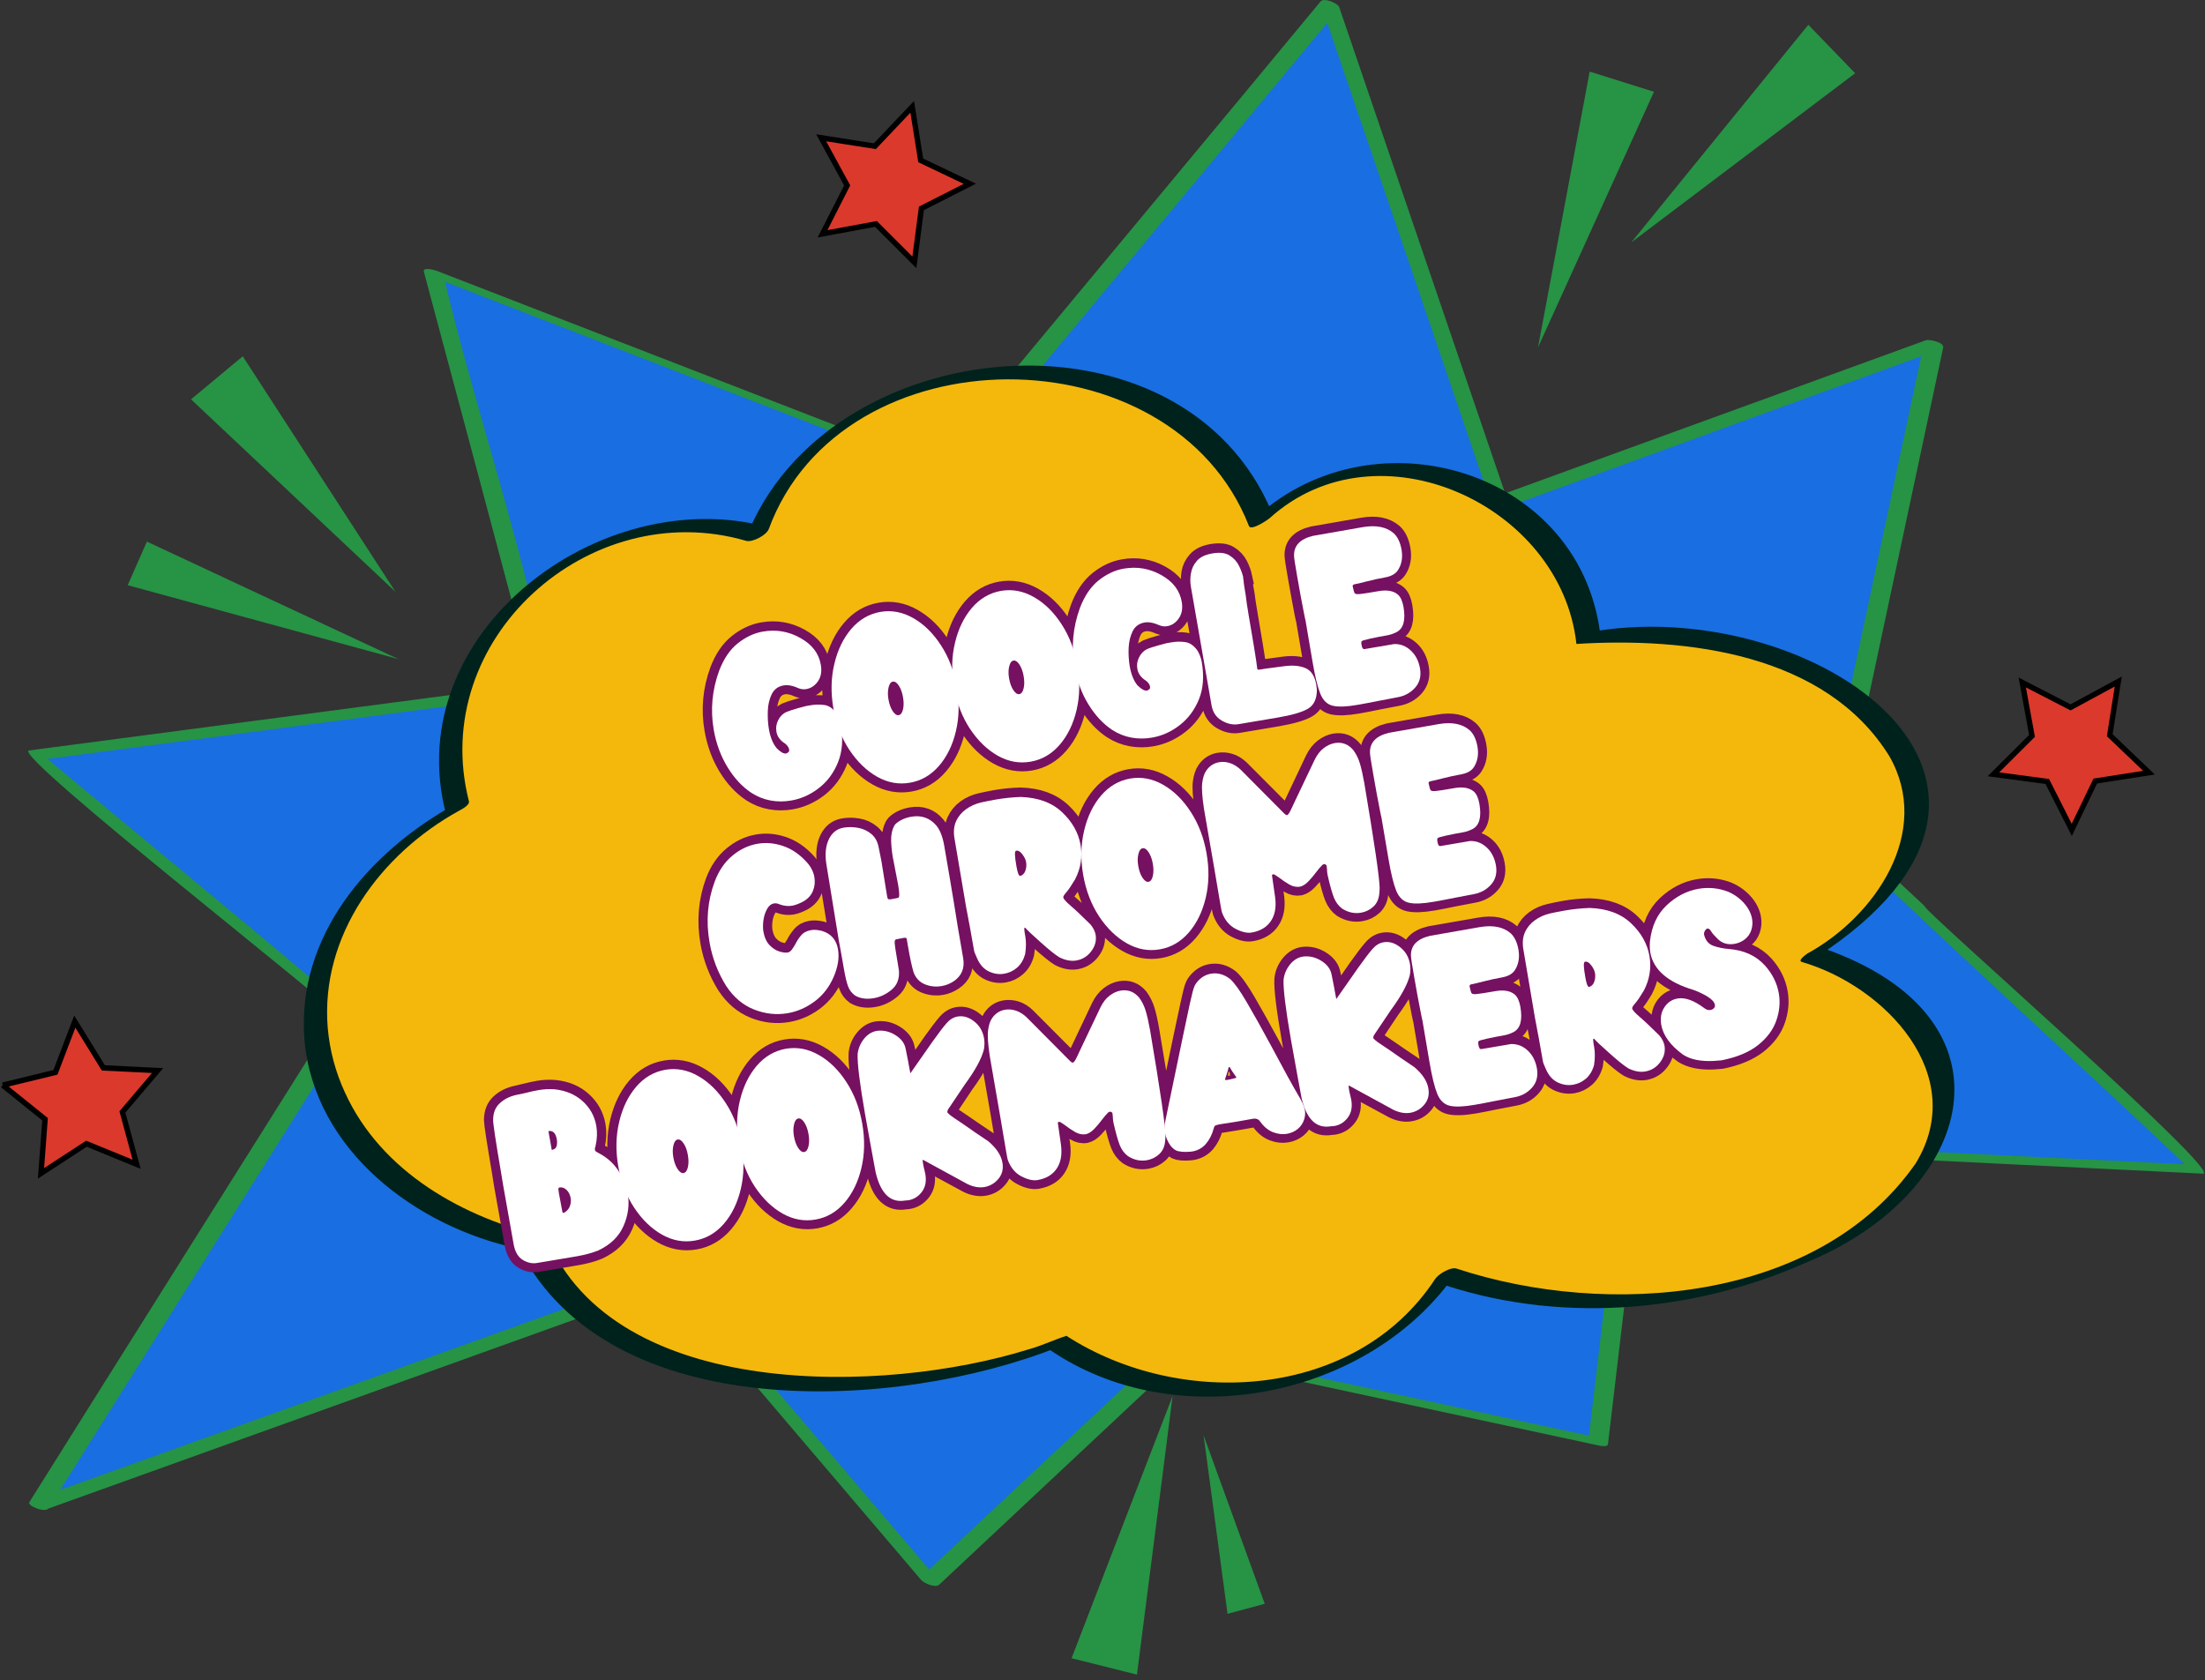 <svg xmlns="http://www.w3.org/2000/svg" xmlns:xlink="http://www.w3.org/1999/xlink" width="500" zoomAndPan="magnify" viewBox="0 0 375 285.75" height="381" preserveAspectRatio="xMidYMid meet" version="1.0"><rect x="0" y="0" width="375" height="285.75" fill="#333333" stroke="none"/><defs><g/><clipPath id="7583e4b1ef"><path d="M 4 0 L 374.836 0 L 374.836 270 L 4 270 Z M 4 0 " clip-rule="nonzero"/></clipPath><clipPath id="d43cd5aae5"><path d="M 182 237 L 200 237 L 200 284.75 L 182 284.75 Z M 182 237 " clip-rule="nonzero"/></clipPath><clipPath id="27aedd0153"><path d="M 0.164 173 L 27 173 L 27 200 L 0.164 200 Z M 0.164 173 " clip-rule="nonzero"/></clipPath><clipPath id="8aa433b9c2"><path d="M 0.164 160 L 40 160 L 40 213 L 0.164 213 Z M 0.164 160 " clip-rule="nonzero"/></clipPath><clipPath id="b62a02e35b"><path d="M 326 103 L 374.836 103 L 374.836 155 L 326 155 Z M 326 103 " clip-rule="nonzero"/></clipPath><clipPath id="245adcb897"><path d="M 51.672 62.141 L 332.676 62.141 L 332.676 237.488 L 51.672 237.488 Z M 51.672 62.141 " clip-rule="nonzero"/></clipPath></defs><path fill="#196ee2" d="M 6.633 256.008 L 58.992 172.75 L 5.965 128.453 L 92.559 117.055 C 86.297 93.57 80.027 70.07 73.75 46.555 L 160.367 80.102 L 226.145 0.875 L 255.02 85.488 L 328.855 58.621 L 311.383 140.516 L 373.824 198.93 L 277.836 194.234 C 275.824 211.223 273.812 228.23 271.805 245.254 L 199.969 229.805 L 158.203 268.945 L 114.25 217.348 Z M 6.633 256.008 " fill-opacity="1" fill-rule="nonzero"/><g clip-path="url(#7583e4b1ef)"><path fill="#279345" d="M 8.293 256.512 L 60.648 173.258 C 60.648 172.359 7.715 129.027 7.301 128.359 L 7.023 129.234 L 93.617 117.816 C 89.773 95.207 80.934 70.246 75.43 46.832 L 73.172 46.969 L 159.789 80.516 C 160.203 80.676 161.562 81.184 161.953 80.699 C 183.645 54.566 206 27.676 227.734 1.473 L 224.559 0.508 L 253.43 85.121 C 253.707 85.949 255.641 86.48 256.398 86.203 L 330.238 59.332 L 327.27 58.066 C 321.441 85.328 315.617 112.773 309.77 139.988 C 327.152 157.027 354.551 181.844 372.348 198.77 L 373.203 198.102 L 277.191 193.402 C 276.984 193.402 276.246 193.336 276.199 193.68 C 274.191 210.672 272.18 227.68 270.168 244.703 L 271.574 244.473 C 257.734 241.523 214.98 232.27 201.902 229.461 C 200.059 228.816 198.426 228.539 197.137 230.336 L 156.684 268.211 L 159.766 268.992 L 115.812 217.395 C 115.262 216.75 113.789 216.219 112.961 216.52 L 29.129 246.637 L 5.344 255.176 C 4.191 255.594 7.164 256.973 7.992 256.676 L 115.586 218.016 L 112.73 217.141 L 156.66 268.738 C 157.145 269.293 159.078 270.145 159.746 269.52 L 201.512 230.379 L 200.223 230.449 L 272.055 245.898 C 272.285 245.945 273.391 246.129 273.461 245.668 C 275.473 228.645 277.48 211.641 279.492 194.648 L 278.504 194.922 L 374.492 199.621 C 379.531 200.633 326.254 154.172 327.336 154.125 C 326.324 153.203 314.582 142.242 313.961 141.645 C 312.488 140.078 313.82 137.848 314.074 136.004 L 315.918 127.395 L 330.469 59.148 C 330.676 58.184 328.074 57.676 327.5 57.883 L 253.66 84.754 L 256.629 85.836 C 247.008 57.637 237.383 29.434 227.758 1.223 C 227.504 0.508 225.133 -0.438 224.582 0.254 C 213.621 13.539 168.953 67.207 158.801 79.48 L 160.965 79.664 L 74.348 46.094 C 74.07 45.98 71.84 45.312 72.09 46.234 C 78.383 69.719 84.656 93.219 90.902 116.734 L 91.5 116.25 L 4.906 127.648 C 2.074 128.43 57.91 171.992 57.656 172.844 L 57.309 172.266 C 48.746 185.875 12.734 243.113 4.977 255.523 C 4.609 256.098 7.715 257.434 8.293 256.512 Z M 8.293 256.512 " fill-opacity="1" fill-rule="nonzero"/></g><path fill="#279345" d="M 261.559 59.105 C 262.523 54.086 269.246 18.074 270.352 12.18 L 281.289 15.609 L 261.559 59.105 " fill-opacity="1" fill-rule="nonzero"/><path fill="#279345" d="M 282.738 34.699 L 307.535 4.215 L 315.504 12.457 L 277.422 41.238 Z M 282.738 34.699 " fill-opacity="1" fill-rule="nonzero"/><path fill="#279345" d="M 67.258 100.664 L 41.285 60.602 L 32.488 67.922 L 67.258 100.664 " fill-opacity="1" fill-rule="nonzero"/><path fill="#279345" d="M 60.211 108.582 L 24.984 92.121 L 21.715 99.535 L 67.762 112.105 Z M 60.211 108.582 " fill-opacity="1" fill-rule="nonzero"/><path fill="#279345" d="M 204.688 244.125 L 215.094 272.789 L 208.762 274.496 L 204.688 244.125 " fill-opacity="1" fill-rule="nonzero"/><g clip-path="url(#d43cd5aae5)"><path fill="#279345" d="M 198.355 245.852 L 193.359 284.832 L 182.238 282.047 L 199.414 237.473 Z M 198.355 245.852 " fill-opacity="1" fill-rule="nonzero"/></g><g clip-path="url(#27aedd0153)"><path fill="#db392c" d="M 0.465 184.77 L 9.441 182.582 L 12.734 173.949 L 17.594 181.824 L 26.824 182.281 L 20.84 189.328 L 23.258 198.238 L 14.715 194.738 L 6.98 199.781 L 7.668 190.57 L 0.465 184.77 " fill-opacity="1" fill-rule="nonzero"/></g><g clip-path="url(#8aa433b9c2)"><path stroke-linecap="butt" transform="matrix(0.23, 0, 0, 0.23, 0.164, 0.024)" fill="none" stroke-linejoin="miter" d="M 1.307 802.4 L 40.295 792.899 L 54.597 755.404 L 75.702 789.608 L 115.793 791.593 L 89.801 822.199 L 100.303 860.898 L 63.199 845.697 L 29.606 867.6 L 32.592 827.594 L 1.307 802.4 " stroke="#000000" stroke-width="4" stroke-opacity="1" stroke-miterlimit="10"/></g><path fill="#db392c" d="M 352.711 141.301 L 348.543 133.059 L 339.379 131.836 L 345.941 125.297 L 344.281 116.203 L 352.504 120.441 L 360.629 116.043 L 359.18 125.184 L 365.855 131.562 L 356.715 132.988 Z M 352.711 141.301 " fill-opacity="1" fill-rule="nonzero"/><g clip-path="url(#b62a02e35b)"><path stroke-linecap="butt" transform="matrix(0.23, 0, 0, 0.23, 0.164, 0.024)" fill="none" stroke-linejoin="miter" d="M 1531.205 613.604 L 1513.102 577.806 L 1473.3 572.495 L 1501.803 544.095 L 1494.592 504.598 L 1530.305 523.006 L 1565.595 503.902 L 1559.3 543.603 L 1588.295 571.308 L 1548.595 577.5 Z M 1531.205 613.604 " stroke="#000000" stroke-width="4" stroke-opacity="1" stroke-miterlimit="10"/></g><path stroke-linecap="butt" transform="matrix(0.23, 0, 0, 0.23, 0.164, 0.024)" fill-opacity="1" fill="#db392c" fill-rule="nonzero" stroke-linejoin="miter" d="M 675.395 193.902 L 646.994 165.501 L 607.498 172.796 L 625.702 136.998 L 606.497 101.794 L 646.197 108.004 L 673.8 78.907 L 680.095 118.506 L 716.402 135.794 L 680.604 153.998 Z M 675.395 193.902 " stroke="#000000" stroke-width="4" stroke-opacity="1" stroke-miterlimit="10"/><path fill="#f4b80c" d="M 53.773 175.879 C 55.312 193.406 70.652 207.156 90.973 211.449 C 95.668 235.594 153.859 241.473 180.172 228.328 C 198.57 242.68 234.406 236.688 245.922 216.902 C 255.465 220.457 267.383 222.043 280.102 220.926 C 324.637 218.332 352.223 179.344 308.227 162.445 C 347.953 137.672 313.906 102.953 270.086 108.477 C 266.98 82.59 233.289 70.383 214.375 88.402 C 202.73 53.883 139.73 56.453 128.777 90.836 C 100.43 82.922 70.227 109.012 77.805 137.336 C 62.156 145.855 52.387 160.363 53.773 175.879 Z M 53.773 175.879 " fill-opacity="1" fill-rule="nonzero"/><g clip-path="url(#245adcb897)"><path fill="#00221c" d="M 51.781 176.93 C 53.48 195.754 70.852 208.742 88.312 212.41 C 103.625 242.613 152.562 240.02 179.949 229.133 L 178.359 229.465 C 199.934 244.398 233.09 237.895 247.797 216.277 L 244.133 218.043 C 264.387 225.219 287.523 223.453 307.043 214.801 C 336.039 202.93 344.129 173.152 310.059 161.281 L 309.055 162.711 C 354.504 133 308.832 101.523 271.676 107.293 L 272.098 107.426 C 268.211 79.258 232.484 69.578 212.812 88.734 L 216.387 87.352 C 201.141 50.375 140.379 56.117 126.809 91.664 L 130.609 89.652 C 102.105 81.961 67.945 107.605 75.816 138.344 L 77.516 136.734 C 62.781 144.848 50.328 159.203 51.781 176.93 C 51.828 177.355 55.852 176.125 55.738 174.852 C 54.441 159.113 64.75 145.23 78.074 137.898 C 78.52 137.652 79.906 136.957 79.75 136.285 C 72.73 108.789 100.16 84.176 126.922 92 C 127.992 92.27 130.34 91.039 130.742 89.988 C 143.219 56.141 199.375 56.098 212.41 89.473 C 212.746 90.367 215.652 88.402 215.984 88.086 C 234.297 71.59 265.504 85.828 268.098 109.527 C 286.789 108.363 310.461 111.113 321.305 128.598 C 328.703 141.473 318.934 155.848 307.398 162.176 C 307.242 162.285 305.699 163.336 306.395 163.605 C 320.59 167.719 334.965 182.875 325.797 197.879 C 309.254 221.598 273.328 224.211 247.754 215.785 C 246.746 215.406 244.602 216.723 244.066 217.551 C 230.562 238.117 200.762 239.75 181.355 227.207 C 179.211 227.902 177.086 228.93 174.918 229.512 C 150.484 237.156 104.52 238.34 92.938 210.418 C 78.898 207.223 64.84 199.398 58.645 185.781 C 57.047 182.309 56.078 178.664 55.738 174.852 C 55.715 174.402 51.672 175.656 51.781 176.93 Z M 51.781 176.93 " fill-opacity="1" fill-rule="nonzero"/></g><path stroke-linecap="butt" transform="matrix(0.738, -0.129, 0.129, 0.738, 49.192, 120.36)" fill="none" stroke-linejoin="miter" d="M 108.607 40.336 C 110.903 40.34 113.118 39.773 115.267 38.651 C 117.418 37.512 119.185 35.842 120.571 33.633 C 121.951 31.419 122.642 28.671 122.643 25.39 C 122.645 24.407 122.468 23.481 122.121 22.617 C 121.513 21.341 120.703 20.554 119.682 20.249 C 118.665 19.95 117.665 19.797 116.675 19.799 L 115.628 19.796 L 113.855 19.948 C 112.59 20.071 111.602 20.216 110.891 20.378 C 110.07 20.626 109.378 21.135 108.82 21.906 C 108.264 22.666 107.99 23.513 107.992 24.439 C 107.99 25.486 108.466 26.458 109.41 27.353 C 109.574 27.477 109.734 27.68 109.89 27.971 C 110.051 28.259 110.134 28.543 110.136 28.834 C 110.135 29.083 110.072 29.262 109.935 29.381 C 109.816 29.488 109.605 29.573 109.32 29.634 C 108.753 29.636 108.117 29.128 107.405 28.11 C 106.742 26.967 106.405 25.438 106.405 23.527 C 106.406 22.189 106.556 20.812 106.86 19.4 C 107.161 17.976 107.678 16.775 108.411 15.786 C 109.15 14.799 110.151 14.306 111.416 14.305 C 112.373 14.308 113.488 14.74 114.761 15.602 C 115.246 15.888 115.771 16.033 116.338 16.031 C 117.295 16.034 118.171 15.684 118.97 14.982 C 120.02 14.059 120.547 12.77 120.545 11.113 C 120.545 8.499 119.356 6.244 116.98 4.337 C 114.609 2.426 111.897 1.472 108.843 1.474 C 106.806 1.473 104.785 2.02 102.779 3.115 C 100.773 4.21 99.024 6.016 97.532 8.534 C 95.207 12.579 94.048 16.89 94.047 21.478 C 94.049 24.685 94.588 27.663 95.67 30.408 C 96.749 33.141 98.197 35.367 100.019 37.087 C 101.191 38.165 102.515 38.978 103.992 39.521 C 105.479 40.066 107.014 40.339 108.607 40.336 Z M 135.875 41.001 C 133.266 41.001 130.88 40.119 128.727 38.357 C 126.585 36.587 124.868 34.208 123.577 31.231 C 122.286 28.254 121.639 24.956 121.642 21.327 C 121.639 17.733 122.287 14.444 123.576 11.451 C 124.865 8.459 126.581 6.08 128.73 4.317 C 130.881 2.544 133.263 1.658 135.872 1.658 C 138.486 1.658 140.866 2.544 143.007 4.315 C 145.16 6.082 146.872 8.46 148.14 11.448 C 149.412 14.443 150.049 17.734 150.053 21.323 C 150.05 24.952 149.415 28.26 148.14 31.233 C 146.87 34.208 145.165 36.583 143.009 38.355 C 140.865 40.119 138.489 41.001 135.875 41.001 Z M 135.969 25.439 C 136.44 25.441 136.838 25.066 137.158 24.323 C 137.475 23.569 137.635 22.65 137.633 21.57 C 137.636 20.523 137.476 19.616 137.155 18.851 C 136.839 18.082 136.44 17.7 135.97 17.697 C 135.525 17.699 135.135 18.081 134.8 18.853 C 134.466 19.615 134.303 20.518 134.299 21.571 C 134.302 22.65 134.47 23.569 134.804 24.32 C 135.135 25.066 135.524 25.441 135.969 25.439 Z M 163.665 41.005 C 161.051 41.004 158.671 40.118 156.518 38.356 C 154.371 36.585 152.658 34.212 151.367 31.235 C 150.077 28.259 149.43 24.955 149.429 21.325 C 149.431 17.732 150.078 14.443 151.367 11.45 C 152.656 8.458 154.373 6.079 156.517 4.316 C 158.672 2.543 161.055 1.657 163.664 1.657 C 166.277 1.657 168.652 2.542 170.799 4.314 C 172.951 6.081 174.664 8.459 175.93 11.452 C 177.203 14.442 177.841 17.733 177.839 21.326 C 177.841 24.956 177.201 28.258 175.931 31.232 C 174.66 34.212 172.95 36.586 170.8 38.354 C 168.656 40.118 166.274 41.005 163.665 41.005 Z M 163.76 25.438 C 164.231 25.441 164.63 25.066 164.945 24.321 C 165.267 23.568 165.427 22.649 165.425 21.569 C 165.427 20.522 165.268 19.615 164.946 18.85 C 164.63 18.086 164.232 17.699 163.76 17.702 C 163.316 17.698 162.926 18.085 162.591 18.852 C 162.257 19.614 162.088 20.521 162.091 21.57 C 162.093 22.649 162.256 23.567 162.59 24.318 C 162.926 25.065 163.316 25.44 163.76 25.438 Z M 191.737 40.338 C 194.028 40.336 196.248 39.776 198.392 38.647 C 200.542 37.514 202.31 35.843 203.695 33.634 C 205.081 31.421 205.772 28.673 205.773 25.393 C 205.77 24.408 205.598 23.484 205.246 22.618 C 204.648 21.344 203.833 20.556 202.812 20.251 C 201.791 19.946 200.795 19.799 199.811 19.797 L 198.753 19.798 L 196.99 19.951 C 195.72 20.073 194.732 20.218 194.031 20.382 C 193.2 20.629 192.503 21.137 191.945 21.907 C 191.394 22.668 191.115 23.514 191.118 24.435 C 191.114 25.488 191.597 26.455 192.551 27.352 C 192.705 27.474 192.864 27.682 193.016 27.968 C 193.182 28.256 193.264 28.545 193.262 28.831 C 193.261 29.079 193.202 29.265 193.076 29.38 C 192.951 29.491 192.746 29.577 192.46 29.638 C 191.883 29.638 191.247 29.13 190.546 28.108 C 189.878 26.965 189.54 25.441 189.541 23.525 C 189.541 22.192 189.696 20.817 189.995 19.403 C 190.302 17.98 190.819 16.774 191.547 15.784 C 192.279 14.801 193.281 14.309 194.556 14.309 C 195.514 14.307 196.629 14.739 197.902 15.601 C 198.376 15.89 198.902 16.03 199.473 16.029 C 200.431 16.032 201.307 15.682 202.1 14.984 C 203.146 14.055 203.672 12.766 203.67 11.109 C 203.67 8.5 202.487 6.241 200.115 4.34 C 197.745 2.424 195.033 1.47 191.979 1.472 C 189.942 1.471 187.92 2.018 185.92 3.114 C 183.914 4.209 182.159 6.019 180.661 8.536 C 178.338 12.576 177.173 16.892 177.173 21.474 C 177.173 24.686 177.712 27.664 178.796 30.404 C 179.884 33.144 181.332 35.37 183.145 37.083 C 184.326 38.168 185.656 38.976 187.132 39.525 C 188.604 40.067 190.144 40.341 191.737 40.338 Z M 220.623 40.766 C 223.999 40.768 226.391 40.492 227.807 39.929 C 229.227 39.372 230.115 38.072 230.464 36.037 L 230.51 34.892 C 230.511 32.918 229.918 31.55 228.739 30.789 C 227.565 30.023 225.999 29.597 224.039 29.52 C 222.084 29.443 220.654 29.39 219.76 29.356 C 219.257 29.358 218.867 29.348 218.595 29.332 C 218.324 29.311 218.149 29.281 218.069 29.251 C 217.995 29.222 217.954 29.157 217.953 29.067 C 218.017 28.427 218.063 26.678 218.096 23.821 C 218.125 20.953 218.143 18.57 218.14 16.675 C 218.144 14.776 218.17 13.257 218.237 12.115 L 218.234 10.585 C 218.263 10.146 218.28 9.778 218.282 9.493 C 218.28 9.201 218.3 8.961 218.339 8.767 L 218.338 8.106 L 218.386 8.103 C 218.357 7.209 218.188 6.264 217.887 5.259 C 217.58 4.259 217.014 3.382 216.18 2.639 C 215.358 1.892 214.068 1.519 212.311 1.52 C 210.756 1.518 209.542 1.867 208.663 2.566 C 207.784 3.265 207.17 4.116 206.821 5.118 C 206.472 6.121 206.295 7.101 206.298 8.059 L 206.3 35.417 C 206.297 37.041 206.871 38.332 208.012 39.287 C 209.163 40.239 210.356 40.712 211.6 40.712 Z M 239.062 41.05 C 240.427 41.05 242.036 41.019 243.877 40.959 C 245.211 40.927 246.692 40.899 248.319 40.887 C 249.941 40.868 251.35 40.378 252.541 39.406 C 253.737 38.434 254.334 37.072 254.331 35.326 C 254.331 33.569 253.877 32.103 252.971 30.929 C 252.065 29.75 250.92 29.064 249.519 28.878 C 246.619 28.88 244.341 28.864 242.69 28.83 C 242.464 28.796 242.325 28.681 242.278 28.493 C 242.232 28.3 242.209 28.042 242.211 27.725 C 242.208 27.407 242.242 27.185 242.301 27.058 C 242.364 26.937 242.542 26.857 242.828 26.827 C 243.115 26.787 243.592 26.754 244.259 26.722 L 246.466 26.631 C 246.879 26.629 247.456 26.629 248.202 26.627 C 248.948 26.63 249.703 26.518 250.472 26.292 C 252.19 25.787 253.049 23.99 253.052 20.905 C 253.053 19.567 252.796 18.58 252.282 17.946 C 251.429 16.924 250.03 16.415 248.083 16.414 C 245.977 16.417 244.589 16.392 243.925 16.345 C 243.252 16.292 242.858 16.186 242.737 16.032 C 242.612 15.868 242.548 15.629 242.545 15.311 L 242.546 15.121 L 242.501 14.351 C 242.501 14.134 242.642 13.994 242.923 13.932 C 243.558 13.932 244.498 13.884 245.743 13.784 C 247.368 13.66 248.802 13.598 250.045 13.597 C 251.474 13.598 252.539 13.228 253.238 12.498 C 254.317 11.347 254.86 9.87 254.858 8.06 C 254.856 6.372 254.494 5.049 253.761 4.096 C 252.362 2.376 250.136 1.517 247.082 1.519 L 235.622 1.515 C 232.567 1.702 230.883 2.959 230.562 5.284 C 230.494 5.796 230.457 7.404 230.461 10.108 C 230.461 11.569 230.464 13.067 230.483 14.599 C 230.496 16.131 230.515 17.42 230.527 18.47 C 230.551 19.517 230.581 20.04 230.608 20.04 L 230.562 29.773 C 230.566 33.055 230.738 35.498 231.087 37.109 C 231.437 38.715 232.214 39.777 233.418 40.278 C 234.631 40.791 236.511 41.05 239.062 41.05 Z M 239.062 41.05 " stroke="#761060" stroke-width="4.179" stroke-opacity="1" stroke-miterlimit="4"/><path stroke-linecap="butt" transform="matrix(0.738, -0.129, 0.129, 0.738, 49.192, 120.36)" fill="none" stroke-linejoin="miter" d="M 99.558 87.769 C 101.79 87.772 103.947 87.238 106.033 86.172 C 108.12 85.097 109.85 83.52 111.218 81.441 C 112.587 79.357 113.271 77.344 113.271 75.402 C 113.269 73.2 112.3 71.624 110.356 70.665 C 109.432 70.287 108.635 70.095 107.968 70.096 C 106.978 70.098 106.164 70.368 105.529 70.914 C 104.891 71.448 104.352 72.021 103.908 72.626 C 103.561 73.036 103.233 73.397 102.932 73.699 C 102.626 74 102.299 74.171 101.95 74.2 C 101.442 74.202 100.815 74.007 100.061 73.627 C 99.317 73.249 98.662 72.637 98.104 71.799 C 97.553 70.952 97.273 69.829 97.274 68.427 C 97.307 67.66 97.461 66.84 97.74 65.968 C 98.03 65.092 98.439 64.328 98.965 63.673 C 99.492 63.019 100.094 62.695 100.761 62.695 C 101.174 62.693 101.587 62.839 101.998 63.123 C 102.893 63.639 103.801 63.892 104.726 63.895 C 105.425 63.895 106.283 63.738 107.302 63.418 C 108.476 62.998 109.349 62.33 109.922 61.409 C 110.501 60.489 110.785 59.464 110.784 58.347 C 110.788 57.11 110.422 55.903 109.692 54.717 C 108.385 52.685 106.823 51.174 105.006 50.185 C 103.194 49.197 101.316 48.706 99.374 48.706 C 97.274 48.705 95.248 49.272 93.289 50.407 C 91.33 51.531 89.68 53.228 88.344 55.487 C 85.993 59.533 84.814 63.989 84.811 68.862 C 84.815 72.45 85.483 75.901 86.821 79.214 C 88.057 82.048 89.832 84.189 92.158 85.626 C 94.481 87.053 96.949 87.769 99.558 87.769 Z M 119.385 87.771 C 120.909 87.772 122.362 87.358 123.744 86.536 C 125.137 85.705 125.908 84.379 126.062 82.558 C 126.096 80.998 126.112 79.689 126.11 78.641 C 126.113 77.593 126.133 76.808 126.182 76.288 C 126.227 75.756 126.379 75.491 126.637 75.494 L 128.36 75.445 C 128.646 75.447 128.832 75.469 128.908 75.52 C 128.985 75.565 129.023 75.651 129.023 75.773 L 129.024 77.408 C 129.023 80.17 129.104 82.195 129.258 83.465 C 129.517 84.865 130.2 85.926 131.309 86.638 C 132.428 87.351 133.672 87.711 135.042 87.712 C 135.995 87.709 136.936 87.503 137.86 87.092 C 139.898 86.209 140.914 84.598 140.919 82.265 C 140.914 76.952 140.946 72.608 141.011 69.232 C 141.039 66.374 141.055 62.091 141.055 56.387 C 141.056 54.35 140.738 52.776 140.101 51.664 C 138.958 49.661 137.196 48.66 134.81 48.657 C 133.851 48.659 132.997 48.796 132.241 49.066 C 131.495 49.338 130.977 49.634 130.695 49.95 C 129.995 50.839 129.554 51.942 129.377 53.26 C 129.204 54.585 129.121 55.851 129.121 57.063 L 129.214 63.418 C 129.21 65.323 129.055 66.274 128.733 66.271 L 127.253 66.32 C 126.809 66.317 126.543 66.265 126.451 66.154 C 126.353 66.047 126.309 65.817 126.311 65.468 L 126.401 57.34 L 126.356 54.379 C 126.356 52.982 125.988 51.849 125.25 50.98 C 124.52 50.101 123.605 49.46 122.509 49.068 C 121.414 48.671 120.322 48.47 119.232 48.47 C 117.708 48.469 116.471 49.132 115.516 50.452 C 114.561 51.772 114.05 53.546 113.986 55.768 L 113.788 73.29 C 113.819 75.233 113.837 77.59 113.834 80.368 C 113.833 81.95 113.913 83.192 114.069 84.087 C 114.231 84.978 114.634 85.762 115.269 86.429 C 116.325 87.322 117.698 87.767 119.385 87.771 Z M 149.514 87.383 C 150.593 87.386 151.623 87.09 152.595 86.497 C 153.565 85.91 154.335 85.012 154.9 83.804 C 155.415 82.338 155.668 80.98 155.668 79.736 L 155.672 79.165 C 155.67 78.694 155.686 78.295 155.715 77.977 L 155.96 77.882 C 156.31 78.483 157.25 79.737 158.769 81.647 C 160.398 83.715 161.624 85.119 162.453 85.856 C 163.69 86.776 164.917 87.233 166.129 87.233 C 167.526 87.233 168.756 86.733 169.82 85.728 C 170.895 84.725 171.432 83.559 171.432 82.22 C 171.433 81.427 171.191 80.601 170.706 79.739 C 169.085 77.446 167.862 75.809 167.038 74.829 C 166.111 73.71 165.646 72.978 165.65 72.624 C 165.651 72.402 165.945 72.051 166.536 71.577 C 167.127 71.104 167.945 70.262 168.993 69.048 C 170.711 66.786 171.57 64.285 171.571 61.549 C 171.573 58.714 170.622 56.034 168.729 53.508 C 166.832 50.976 163.942 49.308 160.064 48.515 C 158.183 48.23 156.303 48.087 154.424 48.087 C 153.281 48.089 152.138 48.117 150.995 48.177 C 149.65 48.245 148.428 48.545 147.333 49.089 C 146.24 49.624 145.349 50.394 144.666 51.397 C 143.983 52.4 143.64 53.668 143.638 55.197 L 143.546 70.96 C 143.544 71.944 143.552 72.655 143.568 73.081 C 143.584 73.507 143.591 73.857 143.592 74.127 C 143.591 74.402 143.599 74.753 143.618 75.19 C 143.634 75.616 143.638 77.564 143.642 81.031 C 143.639 81.258 143.684 81.552 143.779 81.917 C 143.873 82.283 143.954 82.609 144.026 82.897 C 144.406 84.419 145.119 85.548 146.17 86.287 C 147.217 87.02 148.334 87.384 149.514 87.383 Z M 156.86 66.133 C 156.543 66.072 156.383 65.288 156.38 63.79 C 156.382 61.499 156.556 60.349 156.905 60.352 L 157.011 60.349 C 157.455 60.353 157.85 60.697 158.201 61.388 C 158.547 62.072 158.727 62.68 158.723 63.219 C 158.722 63.95 158.556 64.603 158.223 65.175 C 157.89 65.752 157.432 66.069 156.86 66.133 Z M 185.23 88.002 C 182.621 88.003 180.235 87.121 178.082 85.354 C 175.941 83.583 174.223 81.21 172.932 78.233 C 171.641 75.256 170.995 71.953 170.998 68.323 C 170.994 64.735 171.643 61.44 172.931 58.453 C 174.22 55.46 175.936 53.082 178.086 51.314 C 180.236 49.546 182.618 48.659 185.227 48.659 C 187.841 48.66 190.221 49.546 192.362 51.316 C 194.516 53.078 196.228 55.456 197.495 58.45 C 198.766 61.445 199.404 64.736 199.403 68.323 C 199.405 71.954 198.771 75.256 197.495 78.235 C 196.225 81.21 194.519 83.585 192.364 85.357 C 190.22 87.121 187.844 88.003 185.23 88.002 Z M 185.324 72.441 C 185.795 72.438 186.193 72.068 186.514 71.32 C 186.831 70.566 186.99 69.651 186.989 68.566 C 186.992 67.519 186.832 66.613 186.51 65.853 C 186.194 65.084 185.796 64.697 185.325 64.699 C 184.88 64.701 184.49 65.083 184.155 65.855 C 183.822 66.612 183.658 67.52 183.655 68.567 C 183.657 69.652 183.825 70.565 184.159 71.322 C 184.49 72.067 184.88 72.437 185.324 72.441 Z M 206.423 87.814 C 208.397 87.814 209.961 87.219 211.118 86.019 C 212.284 84.825 212.918 83.131 213.02 80.937 L 213.159 75.924 C 213.16 75.733 213.257 75.634 213.452 75.636 L 213.682 75.682 C 213.971 75.907 214.321 76.238 214.735 76.685 C 215.307 77.288 215.962 77.905 216.69 78.524 C 217.422 79.149 218.204 79.46 219.035 79.457 C 219.703 79.393 220.394 79.101 221.111 78.57 C 221.827 78.044 222.502 77.479 223.141 76.881 C 223.776 76.272 224.351 75.796 224.862 75.446 L 225.143 75.352 C 225.492 75.354 225.697 75.512 225.764 75.83 L 225.716 76.589 C 225.655 77.002 225.622 77.462 225.622 77.975 C 225.746 80.394 225.93 82.156 226.172 83.257 C 226.41 84.351 226.881 85.264 227.579 85.995 C 228.792 87.079 230.158 87.619 231.683 87.615 C 232.762 87.618 233.76 87.326 234.666 86.744 C 235.579 86.151 236.191 85.221 236.509 83.943 L 236.559 83.745 C 236.618 83.56 236.68 83.264 236.742 82.851 C 237.131 80.649 237.356 72.624 237.421 58.777 C 237.421 56.803 237.346 55.261 237.196 54.15 C 237.057 53.035 236.748 51.987 236.263 51.002 C 235.382 49.468 234.076 48.706 232.362 48.703 C 231.499 48.706 230.612 48.938 229.7 49.403 C 228.8 49.86 227.965 50.614 227.194 51.665 C 224.368 55.643 222.409 58.413 221.32 59.98 C 220.18 61.665 219.502 62.579 219.291 62.727 C 219.092 62.867 218.958 62.939 218.894 62.938 C 218.826 62.937 218.739 62.89 218.628 62.797 C 218.518 62.698 218.414 62.569 218.314 62.414 L 210.29 50.955 C 209.657 50.094 208.942 49.461 208.148 49.068 C 207.354 48.671 206.558 48.474 205.759 48.472 C 204.516 48.472 203.451 48.932 202.562 49.846 C 201.99 50.423 201.528 51.285 201.174 52.435 C 200.827 53.575 200.617 55.534 200.559 58.296 C 200.557 69.504 200.544 76.195 200.511 78.359 L 200.513 80.741 C 200.512 81.508 200.529 81.987 200.56 82.172 C 200.909 83.995 201.708 85.389 202.957 86.358 C 204.217 87.329 205.37 87.816 206.423 87.814 Z M 248.355 88.051 C 249.725 88.052 251.329 88.019 253.171 87.954 C 254.505 87.922 255.985 87.9 257.612 87.887 C 259.234 87.869 260.643 87.379 261.833 86.406 C 263.029 85.435 263.627 84.073 263.624 82.327 C 263.629 80.571 263.17 79.104 262.264 77.93 C 261.363 76.752 260.213 76.065 258.812 75.878 C 255.911 75.881 253.634 75.864 251.983 75.831 C 251.757 75.791 251.618 75.682 251.571 75.494 C 251.525 75.301 251.501 75.043 251.504 74.726 C 251.501 74.408 251.534 74.186 251.599 74.06 C 251.657 73.938 251.835 73.858 252.121 73.828 C 252.408 73.788 252.885 73.755 253.557 73.724 L 255.759 73.626 C 256.172 73.629 256.748 73.629 257.495 73.627 C 258.24 73.63 259.002 73.514 259.771 73.289 C 261.484 72.783 262.347 70.992 262.345 67.906 C 262.345 66.568 262.089 65.581 261.576 64.941 C 260.721 63.924 259.323 63.416 257.381 63.416 C 255.269 63.418 253.887 63.394 253.218 63.346 C 252.55 63.293 252.151 63.187 252.029 63.033 C 251.905 62.868 251.84 62.63 251.844 62.308 L 251.839 62.122 L 251.793 61.352 C 251.794 61.135 251.935 60.995 252.216 60.933 C 252.851 60.933 253.79 60.885 255.036 60.779 C 256.661 60.655 258.096 60.593 259.339 60.593 C 260.768 60.594 261.832 60.229 262.53 59.499 C 263.609 58.348 264.153 56.871 264.152 55.056 C 264.149 53.373 263.787 52.05 263.054 51.092 C 261.655 49.377 259.429 48.518 256.375 48.519 L 244.914 48.516 C 241.86 48.703 240.175 49.96 239.855 52.285 C 239.786 52.797 239.75 54.404 239.754 57.109 C 239.753 58.569 239.762 60.068 239.775 61.6 C 239.79 63.127 239.807 64.421 239.821 65.466 C 239.844 66.517 239.874 67.041 239.906 67.041 L 239.86 76.775 C 239.859 80.056 240.031 82.499 240.38 84.11 C 240.729 85.716 241.508 86.773 242.711 87.279 C 243.923 87.792 245.804 88.051 248.355 88.051 Z M 248.355 88.051 " stroke="#761060" stroke-width="4.179" stroke-opacity="1" stroke-miterlimit="4"/><path stroke-linecap="butt" transform="matrix(0.738, -0.129, 0.129, 0.738, 49.192, 120.36)" fill="none" stroke-linejoin="miter" d="M 42.893 133.909 C 44.868 133.904 46.552 133.748 47.952 133.426 C 50.879 132.63 53.077 131.134 54.539 128.939 C 56.007 126.74 56.743 124.371 56.742 121.831 C 56.742 119.915 56.334 118.066 55.516 116.267 C 54.708 114.465 53.492 112.94 51.867 111.699 C 51.614 111.512 51.419 111.356 51.287 111.233 C 51.162 111.1 51.098 110.951 51.1 110.788 C 51.101 110.603 51.198 110.318 51.391 109.939 C 52.029 108.436 52.345 106.957 52.346 105.496 C 52.348 103.237 51.653 101.216 50.26 99.434 C 48.878 97.647 46.946 96.406 44.465 95.703 C 43.224 95.386 41.998 95.225 40.796 95.228 C 39.961 95.225 39.129 95.26 38.298 95.321 C 37.473 95.383 36.601 95.433 35.674 95.472 C 34.123 95.535 32.767 95.939 31.621 96.686 C 30.475 97.428 29.763 98.6 29.475 100.191 C 29.341 100.987 29.262 104.9 29.23 111.943 L 29.181 115.136 L 29.23 128.601 C 29.23 130.421 29.707 131.753 30.665 132.602 C 31.619 133.441 32.673 133.863 33.821 133.862 Z M 41.644 123.685 C 41.491 123.685 41.412 123.592 41.413 123.401 L 41.364 119.101 C 41.367 118.689 41.381 118.369 41.414 118.147 C 41.443 117.919 41.558 117.807 41.748 117.809 C 42.35 117.845 42.839 118.136 43.22 118.684 C 43.609 119.218 43.803 119.865 43.802 120.627 C 43.802 121.236 43.652 121.818 43.348 122.379 C 43.046 122.93 42.544 123.35 41.843 123.635 Z M 41.458 109.122 L 41.46 104.773 C 42.476 104.775 42.988 105.51 42.986 106.976 C 42.988 107.484 42.887 107.969 42.695 108.433 C 42.509 108.893 42.094 109.122 41.458 109.122 Z M 69.922 135.003 C 67.309 135.002 64.927 134.122 62.775 132.355 C 60.629 130.583 58.91 128.209 57.619 125.233 C 56.329 122.256 55.688 118.953 55.686 115.323 C 55.687 111.736 56.33 108.44 57.619 105.448 C 58.914 102.456 60.63 100.078 62.774 98.314 C 64.924 96.546 67.306 95.659 69.92 95.66 C 72.529 95.66 74.909 96.546 77.055 98.317 C 79.208 100.079 80.916 102.456 82.182 105.45 C 83.46 108.44 84.098 111.732 84.096 115.324 C 84.098 118.955 83.459 122.256 82.182 125.235 C 80.917 128.21 79.207 130.584 77.056 132.358 C 74.907 134.121 72.531 135.003 69.922 135.003 Z M 70.012 119.44 C 70.488 119.439 70.881 119.068 71.202 118.32 C 71.519 117.565 71.678 116.651 71.682 115.567 C 71.679 114.519 71.52 113.613 71.202 112.854 C 70.882 112.083 70.489 111.697 70.012 111.699 C 69.567 111.701 69.183 112.083 68.848 112.851 C 68.514 113.613 68.346 114.52 68.348 115.568 C 68.345 116.647 68.513 117.565 68.847 118.322 C 69.182 119.068 69.573 119.438 70.012 119.44 Z M 97.709 135.001 C 95.1 135.001 92.719 134.121 90.566 132.359 C 88.42 130.582 86.701 128.208 85.411 125.232 C 84.12 122.255 83.474 118.952 83.477 115.322 C 83.478 111.735 84.121 108.444 85.41 105.452 C 86.699 102.459 88.421 100.082 90.564 98.318 C 92.715 96.545 95.097 95.658 97.711 95.659 C 100.32 95.659 102.7 96.545 104.846 98.316 C 107 100.078 108.706 102.46 109.974 105.449 C 111.251 108.444 111.883 111.735 111.887 115.323 C 111.884 118.953 111.25 122.255 109.974 125.234 C 108.709 128.21 106.998 130.584 104.843 132.356 C 102.699 134.12 100.323 135.002 97.709 135.001 Z M 97.803 119.439 C 98.279 119.438 98.672 119.067 98.993 118.319 C 99.31 117.564 99.469 116.65 99.472 115.571 C 99.471 114.518 99.31 113.617 98.994 112.853 C 98.673 112.082 98.279 111.702 97.804 111.698 C 97.359 111.7 96.974 112.083 96.639 112.855 C 96.305 113.617 96.137 114.519 96.133 115.571 C 96.136 116.651 96.304 117.564 96.638 118.321 C 96.974 119.067 97.358 119.441 97.803 119.439 Z M 136.762 134.292 C 138.069 134.292 139.219 133.858 140.227 132.996 C 141.229 132.134 141.73 130.989 141.726 129.559 C 141.729 127.84 140.95 126.058 139.394 124.205 C 137.456 122.364 135.862 120.821 134.619 119.578 L 132.843 117.866 C 131.867 116.939 131.377 116.351 131.374 116.091 C 131.407 115.901 131.486 115.725 131.608 115.571 L 136.387 110.557 C 139.219 107.85 141.077 105.512 141.972 103.536 C 142.291 102.676 142.449 101.83 142.449 101.01 C 142.452 99.386 141.932 97.999 140.898 96.856 C 139.866 95.707 138.696 95.133 137.389 95.133 C 136.436 95.136 135.517 95.489 134.641 96.204 C 133.76 96.918 132.446 98.139 130.697 99.855 L 124.64 105.974 C 124.64 105.371 124.622 104.775 124.589 104.203 L 124.591 103.341 C 124.593 102.453 124.561 101.452 124.497 100.33 C 124.497 99.06 123.917 97.895 122.75 96.845 C 121.589 95.796 120.262 95.242 118.76 95.181 C 117.622 95.178 116.562 95.613 115.592 96.475 C 114.618 97.327 113.961 98.36 113.612 99.575 C 113.129 101.644 112.89 106.206 112.885 113.275 C 112.887 116.297 112.903 119.115 112.935 121.724 L 112.993 126.888 C 113.308 131.784 115.141 134.231 118.485 134.232 L 119.242 134.29 C 120.486 134.29 121.591 133.837 122.565 132.928 C 123.533 132.017 124.018 130.752 124.021 129.128 C 124.019 128.747 124.006 128.364 123.972 127.982 C 123.943 127.606 123.928 127.207 123.925 126.794 L 123.973 125.887 L 124.065 125.839 L 133.043 132.95 C 134.285 133.844 135.524 134.293 136.762 134.292 Z M 148.889 134.814 C 150.863 134.814 152.427 134.219 153.589 133.019 C 154.75 131.825 155.384 130.131 155.486 127.937 L 155.625 122.924 C 155.626 122.733 155.723 122.634 155.918 122.636 L 156.154 122.682 C 156.437 122.906 156.787 123.237 157.201 123.685 C 157.778 124.289 158.428 124.905 159.161 125.525 C 159.888 126.149 160.67 126.46 161.501 126.456 C 162.169 126.393 162.86 126.101 163.577 125.57 C 164.293 125.044 164.968 124.479 165.607 123.881 C 166.242 123.272 166.817 122.796 167.333 122.446 L 167.609 122.352 C 167.958 122.354 168.169 122.513 168.23 122.83 L 168.182 123.589 C 168.121 124.002 168.088 124.462 168.088 124.975 C 168.212 127.394 168.396 129.156 168.638 130.257 C 168.876 131.351 169.347 132.264 170.05 132.995 C 171.258 134.079 172.629 134.62 174.149 134.615 C 175.233 134.619 176.226 134.326 177.137 133.744 C 178.045 133.151 178.657 132.221 178.98 130.944 L 179.025 130.745 C 179.084 130.56 179.146 130.264 179.208 129.851 C 179.597 127.649 179.827 119.624 179.887 105.776 C 179.887 103.803 179.812 102.26 179.667 101.15 C 179.528 100.036 179.213 98.986 178.734 98.003 C 177.848 96.468 176.547 95.706 174.828 95.703 C 173.965 95.706 173.078 95.937 172.171 96.404 C 171.266 96.86 170.431 97.614 169.665 98.665 C 166.834 102.643 164.875 105.413 163.786 106.98 C 162.646 108.665 161.968 109.578 161.757 109.727 C 161.558 109.867 161.424 109.939 161.36 109.938 C 161.292 109.937 161.205 109.89 161.094 109.796 C 160.984 109.698 160.88 109.569 160.78 109.414 L 152.761 97.956 C 152.123 97.093 151.408 96.461 150.614 96.068 C 149.82 95.671 149.024 95.474 148.225 95.472 C 146.982 95.472 145.917 95.932 145.028 96.846 C 144.456 97.423 143.994 98.285 143.645 99.435 C 143.293 100.575 143.088 102.535 143.025 105.296 C 143.023 116.503 143.01 123.195 142.976 125.364 L 142.979 127.74 C 142.978 128.507 142.995 128.987 143.026 129.172 C 143.375 130.995 144.174 132.388 145.429 133.358 C 146.688 134.329 147.841 134.816 148.889 134.814 Z M 184.61 134.434 C 185.885 134.434 186.997 134.04 187.957 133.266 C 188.909 132.479 189.689 131.435 190.298 130.129 C 190.362 129.944 190.453 129.785 190.58 129.664 C 190.709 129.533 191.17 129.466 191.964 129.467 L 195.496 129.511 L 199.46 129.509 C 200.222 129.51 200.745 129.876 201.035 130.609 C 201.639 131.82 202.44 132.722 203.427 133.312 C 204.41 133.896 205.412 134.187 206.434 134.186 C 207.386 134.188 208.261 133.965 209.058 133.521 C 209.854 133.078 210.476 132.425 210.922 131.566 C 211.24 130.896 211.4 130.226 211.399 129.559 C 211.4 128.734 211.097 127.559 210.492 126.025 C 209.663 123.859 208.265 119.768 206.293 113.752 C 204.892 109.586 203.667 106.081 202.607 103.235 C 201.559 100.385 200.625 98.429 199.799 97.369 C 198.619 96.068 197.246 95.411 195.685 95.413 C 194.346 95.413 193.14 95.927 192.057 96.95 C 191.87 97.14 191.697 97.343 191.536 97.569 C 191.215 98.015 190.63 99.305 189.771 101.441 C 189.351 102.389 185.995 110.805 179.69 126.691 C 179.37 127.524 179.21 128.349 179.209 129.174 C 179.212 130.19 179.452 131.211 179.936 132.227 C 180.347 133.06 180.846 133.597 181.439 133.838 C 182.028 134.068 182.594 134.22 183.127 134.291 L 183.516 134.338 C 183.897 134.399 184.261 134.431 184.61 134.434 Z M 195.499 119.812 C 194.954 119.812 194.68 119.749 194.68 119.627 C 194.847 119.307 195.072 118.896 195.356 118.39 C 195.646 117.88 195.864 117.415 196.021 117.003 C 196.116 117.004 196.198 117.018 196.267 117.051 C 196.515 117.809 196.766 118.435 197.026 118.914 C 197.219 119.265 197.316 119.499 197.315 119.626 C 197.315 119.689 197.283 119.721 197.224 119.721 Z M 234.889 134.29 C 236.191 134.289 237.345 133.861 238.347 132.999 C 239.35 132.136 239.852 130.986 239.852 129.557 C 239.855 127.843 239.077 126.056 237.52 124.208 C 235.577 122.366 233.983 120.824 232.739 119.58 L 230.97 117.864 C 229.993 116.942 229.503 116.349 229.5 116.095 C 229.534 115.899 229.613 115.723 229.735 115.569 L 234.514 110.556 C 237.34 107.852 239.204 105.51 240.098 103.539 C 240.418 102.674 240.575 101.834 240.576 101.008 C 240.574 99.383 240.058 98.002 239.024 96.859 C 237.992 95.711 236.823 95.131 235.516 95.131 C 234.563 95.134 233.643 95.492 232.767 96.207 C 231.886 96.921 230.573 98.137 228.824 99.853 L 222.761 105.977 C 222.761 105.368 222.748 104.778 222.716 104.201 L 222.718 103.339 C 222.714 102.455 222.688 101.45 222.623 100.333 C 222.623 99.058 222.037 97.897 220.876 96.848 C 219.715 95.799 218.389 95.24 216.887 95.179 C 215.743 95.181 214.689 95.611 213.719 96.473 C 212.744 97.33 212.082 98.363 211.733 99.577 C 211.251 101.641 211.01 106.208 211.012 113.273 C 211.014 116.295 211.025 119.112 211.056 121.726 L 211.119 126.891 C 211.435 131.782 213.267 134.234 216.606 134.234 L 217.363 134.292 C 218.607 134.292 219.718 133.835 220.687 132.925 C 221.659 132.02 222.145 130.75 222.143 129.125 C 222.146 128.745 222.127 128.366 222.098 127.985 C 222.069 127.604 222.053 127.21 222.051 126.797 L 222.099 125.885 L 222.192 125.837 L 231.169 132.953 C 232.411 133.842 233.651 134.291 234.889 134.29 Z M 249.599 135.051 C 250.97 135.052 252.573 135.019 254.416 134.954 C 255.755 134.923 257.235 134.9 258.856 134.887 C 260.484 134.869 261.887 134.378 263.078 133.406 C 264.274 132.434 264.876 131.074 264.874 129.327 C 264.873 127.57 264.42 126.105 263.508 124.93 C 262.608 123.752 261.458 123.064 260.061 122.879 C 257.161 122.881 254.883 122.865 253.228 122.83 C 253.002 122.791 252.867 122.683 252.821 122.495 C 252.775 122.301 252.751 122.043 252.748 121.725 C 252.751 121.408 252.779 121.186 252.843 121.059 C 252.907 120.938 253.08 120.857 253.365 120.828 C 253.653 120.788 254.135 120.755 254.802 120.723 L 257.004 120.626 C 257.416 120.629 257.993 120.629 258.739 120.627 C 259.485 120.63 260.246 120.514 261.016 120.288 C 262.733 119.784 263.591 117.991 263.589 114.906 C 263.59 113.567 263.333 112.581 262.821 111.941 C 261.966 110.924 260.568 110.416 258.626 110.416 C 256.519 110.419 255.132 110.394 254.463 110.346 C 253.795 110.293 253.4 110.187 253.274 110.033 C 253.149 109.868 253.085 109.629 253.088 109.307 L 253.089 109.122 L 253.043 108.352 C 253.039 108.134 253.179 107.995 253.46 107.933 C 254.1 107.933 255.04 107.885 256.281 107.779 C 257.906 107.655 259.34 107.593 260.584 107.593 C 262.012 107.593 263.076 107.228 263.78 106.499 C 264.859 105.348 265.397 103.871 265.396 102.056 C 265.399 100.373 265.031 99.05 264.304 98.092 C 262.905 96.377 260.678 95.518 257.62 95.519 L 246.164 95.516 C 243.11 95.704 241.42 96.959 241.104 99.285 C 241.036 99.797 240.999 101.405 240.999 104.109 C 240.998 105.569 241.006 107.068 241.02 108.6 C 241.039 110.127 241.052 111.42 241.071 112.466 C 241.094 113.518 241.119 114.041 241.151 114.041 L 241.104 123.775 C 241.104 127.055 241.281 129.499 241.629 131.11 C 241.979 132.717 242.758 133.773 243.961 134.279 C 245.173 134.792 247.054 135.051 249.599 135.051 Z M 272.38 134.382 C 273.459 134.385 274.484 134.088 275.454 133.5 C 276.431 132.909 277.196 132.01 277.765 130.808 C 278.276 129.336 278.534 127.978 278.534 126.735 L 278.533 126.163 C 278.535 125.693 278.552 125.294 278.581 124.976 L 278.825 124.881 C 279.176 125.482 280.111 126.735 281.634 128.651 C 283.258 130.718 284.49 132.118 285.319 132.855 C 286.556 133.775 287.778 134.231 288.99 134.231 C 290.392 134.232 291.622 133.732 292.686 132.727 C 293.76 131.729 294.297 130.558 294.298 129.219 C 294.299 128.426 294.056 127.6 293.572 126.738 C 291.95 124.444 290.728 122.808 289.904 121.828 C 288.977 120.709 288.512 119.977 288.515 119.628 C 288.512 119.4 288.811 119.05 289.402 118.576 C 289.992 118.102 290.811 117.261 291.859 116.047 C 293.576 113.785 294.435 111.289 294.436 108.553 C 294.438 105.717 293.488 103.033 291.59 100.506 C 289.698 97.975 286.807 96.312 282.929 95.519 C 281.049 95.228 279.168 95.086 277.29 95.086 C 276.147 95.088 275.004 95.116 273.86 95.181 C 272.516 95.243 271.294 95.544 270.199 96.088 C 269.105 96.628 268.215 97.393 267.532 98.396 C 266.844 99.398 266.506 100.667 266.504 102.196 L 266.412 117.959 C 266.409 118.948 266.418 119.654 266.434 120.08 C 266.449 120.506 266.457 120.856 266.457 121.131 C 266.457 121.401 266.464 121.757 266.479 122.188 C 266.499 122.62 266.504 124.563 266.503 128.029 C 266.505 128.257 266.549 128.55 266.644 128.916 C 266.739 129.282 266.82 129.608 266.891 129.896 C 267.271 131.422 267.984 132.552 269.035 133.291 C 270.083 134.019 271.199 134.383 272.38 134.382 Z M 279.726 113.132 C 279.403 113.07 279.248 112.292 279.245 110.789 C 279.248 108.498 279.422 107.348 279.771 107.351 L 279.877 107.348 C 280.321 107.351 280.716 107.696 281.066 108.386 C 281.413 109.071 281.586 109.683 281.588 110.218 C 281.588 110.948 281.421 111.602 281.088 112.179 C 280.755 112.751 280.297 113.073 279.726 113.132 Z M 306.463 134.711 C 310.03 134.619 312.95 133.959 315.231 132.742 C 317.503 131.514 319.182 129.928 320.267 127.985 C 321.347 126.041 321.887 124.034 321.887 121.971 C 321.886 119.584 321.216 117.324 319.88 115.186 C 318.266 112.635 315.78 110.931 312.431 110.077 C 311.258 109.793 310.163 109.364 309.146 108.796 C 308.125 108.221 307.566 107.266 307.466 105.931 C 307.506 105.61 307.63 105.319 307.849 105.066 C 308.074 104.809 308.303 104.68 308.525 104.681 C 308.805 104.741 309.025 105.001 309.179 105.452 C 309.34 105.893 309.742 106.561 310.38 107.455 C 311.244 108.6 312.441 109.169 313.97 109.171 C 314.823 109.166 315.641 108.965 316.417 108.55 C 317.204 108.137 317.799 107.542 318.215 106.768 C 318.627 105.983 318.829 105.161 318.831 104.298 C 318.831 102.991 318.44 101.712 317.664 100.46 C 316.888 99.203 315.846 98.142 314.541 97.28 C 312.534 96.073 310.358 95.471 308.003 95.473 C 305.289 95.471 302.697 96.284 300.224 97.905 C 297.762 99.524 296.054 102.004 295.106 105.347 C 294.881 106.239 294.769 107.066 294.768 107.828 C 294.768 111.807 297.505 115.168 302.979 117.912 C 303.585 118.261 304.002 118.513 304.223 118.668 C 306.196 120.007 307.187 121.122 307.185 122.016 C 307.188 122.334 307.065 122.582 306.822 122.762 C 306.581 122.932 306.301 123.02 305.984 123.018 C 305.512 123.02 305.083 122.813 304.699 122.402 C 302.665 120.233 300.79 119.149 299.071 119.146 C 297.764 119.145 296.657 119.635 295.747 120.603 C 294.842 121.578 294.383 122.842 294.386 124.404 C 294.387 126.885 295.627 129.398 298.113 131.948 C 299.579 133.283 301.742 134.142 304.607 134.525 C 305.659 134.65 306.278 134.711 306.463 134.711 Z M 306.463 134.711 " stroke="#761060" stroke-width="4.179" stroke-opacity="1" stroke-miterlimit="4"/><g fill="#ffffff" fill-opacity="1"><g transform="translate(123.94, 137.752)"><g><path d="M 10.625 -1.594 C 12.312 -1.883 13.875 -2.586 15.312 -3.703 C 16.758 -4.816 17.848 -6.281 18.578 -8.094 C 19.316 -9.906 19.477 -12.023 19.062 -14.453 C 18.926 -15.18 18.676 -15.836 18.312 -16.422 C 17.707 -17.273 17.008 -17.75 16.219 -17.844 C 15.426 -17.945 14.664 -17.93 13.938 -17.797 L 13.172 -17.672 L 11.875 -17.328 C 10.938 -17.066 10.223 -16.832 9.734 -16.625 C 9.148 -16.332 8.703 -15.867 8.391 -15.234 C 8.078 -14.598 7.984 -13.941 8.109 -13.266 C 8.242 -12.484 8.723 -11.828 9.547 -11.297 C 9.672 -11.223 9.812 -11.086 9.969 -10.891 C 10.125 -10.703 10.223 -10.504 10.266 -10.297 C 10.297 -10.109 10.27 -9.961 10.188 -9.859 C 10.113 -9.766 9.973 -9.676 9.766 -9.594 C 9.348 -9.52 8.816 -9.812 8.172 -10.469 C 7.523 -11.227 7.078 -12.312 6.828 -13.719 C 6.66 -14.707 6.598 -15.742 6.641 -16.828 C 6.68 -17.91 6.906 -18.863 7.312 -19.688 C 7.727 -20.52 8.406 -21.016 9.344 -21.172 C 10.051 -21.297 10.926 -21.125 11.969 -20.656 C 12.363 -20.508 12.77 -20.473 13.188 -20.547 C 13.895 -20.672 14.5 -21.035 15 -21.641 C 15.656 -22.453 15.875 -23.469 15.656 -24.688 C 15.32 -26.625 14.156 -28.145 12.156 -29.25 C 10.164 -30.363 8.047 -30.723 5.797 -30.328 C 4.297 -30.066 2.875 -29.398 1.531 -28.328 C 0.188 -27.254 -0.867 -25.695 -1.641 -23.656 C -2.836 -20.363 -3.145 -17.031 -2.562 -13.656 C -2.145 -11.27 -1.359 -9.133 -0.203 -7.25 C 0.941 -5.375 2.297 -3.922 3.859 -2.891 C 4.867 -2.242 5.953 -1.812 7.109 -1.594 C 8.266 -1.383 9.438 -1.383 10.625 -1.594 Z M 10.625 -1.594 "/></g></g></g><g fill="#ffffff" fill-opacity="1"><g transform="translate(144.102, 134.236)"><g><path d="M 10.672 -1.109 C 8.742 -0.766 6.875 -1.102 5.062 -2.125 C 3.25 -3.156 1.672 -4.688 0.328 -6.719 C -1.004 -8.75 -1.906 -11.102 -2.375 -13.781 C -2.832 -16.438 -2.773 -18.953 -2.203 -21.328 C -1.641 -23.703 -0.68 -25.68 0.672 -27.266 C 2.035 -28.848 3.68 -29.812 5.609 -30.156 C 7.523 -30.488 9.391 -30.141 11.203 -29.109 C 13.023 -28.078 14.598 -26.535 15.922 -24.484 C 17.254 -22.441 18.148 -20.094 18.609 -17.438 C 19.078 -14.758 19.031 -12.238 18.469 -9.875 C 17.914 -7.52 16.957 -5.551 15.594 -3.969 C 14.227 -2.395 12.586 -1.441 10.672 -1.109 Z M 8.734 -12.594 C 9.086 -12.656 9.332 -12.984 9.469 -13.578 C 9.613 -14.172 9.613 -14.867 9.469 -15.672 C 9.332 -16.453 9.098 -17.098 8.766 -17.609 C 8.43 -18.129 8.086 -18.359 7.734 -18.297 C 7.398 -18.242 7.16 -17.914 7.016 -17.312 C 6.867 -16.719 6.863 -16.031 7 -15.25 C 7.145 -14.445 7.383 -13.789 7.719 -13.281 C 8.062 -12.77 8.398 -12.539 8.734 -12.594 Z M 8.734 -12.594 "/></g></g></g><g fill="#ffffff" fill-opacity="1"><g transform="translate(164.617, 130.659)"><g><path d="M 10.672 -1.109 C 8.742 -0.766 6.875 -1.102 5.062 -2.125 C 3.25 -3.156 1.672 -4.688 0.328 -6.719 C -1.004 -8.75 -1.906 -11.102 -2.375 -13.781 C -2.832 -16.438 -2.773 -18.953 -2.203 -21.328 C -1.641 -23.703 -0.68 -25.68 0.672 -27.266 C 2.035 -28.848 3.68 -29.812 5.609 -30.156 C 7.523 -30.488 9.391 -30.141 11.203 -29.109 C 13.023 -28.078 14.598 -26.535 15.922 -24.484 C 17.254 -22.441 18.148 -20.094 18.609 -17.438 C 19.078 -14.758 19.031 -12.238 18.469 -9.875 C 17.914 -7.52 16.957 -5.551 15.594 -3.969 C 14.227 -2.395 12.586 -1.441 10.672 -1.109 Z M 8.734 -12.594 C 9.086 -12.656 9.332 -12.984 9.469 -13.578 C 9.613 -14.172 9.613 -14.867 9.469 -15.672 C 9.332 -16.453 9.098 -17.098 8.766 -17.609 C 8.43 -18.129 8.086 -18.359 7.734 -18.297 C 7.398 -18.242 7.16 -17.914 7.016 -17.312 C 6.867 -16.719 6.863 -16.031 7 -15.25 C 7.145 -14.445 7.383 -13.789 7.719 -13.281 C 8.062 -12.77 8.398 -12.539 8.734 -12.594 Z M 8.734 -12.594 "/></g></g></g><g fill="#ffffff" fill-opacity="1"><g transform="translate(185.132, 127.082)"><g><path d="M 10.797 -1.625 C 12.484 -1.914 14.047 -2.617 15.484 -3.734 C 16.93 -4.848 18.023 -6.312 18.766 -8.125 C 19.504 -9.938 19.664 -12.055 19.25 -14.484 C 19.113 -15.211 18.863 -15.867 18.5 -16.453 C 17.883 -17.305 17.18 -17.781 16.391 -17.875 C 15.598 -17.977 14.836 -17.961 14.109 -17.828 L 13.344 -17.703 L 12.047 -17.359 C 11.117 -17.109 10.406 -16.875 9.906 -16.656 C 9.332 -16.363 8.891 -15.898 8.578 -15.266 C 8.266 -14.629 8.172 -13.973 8.297 -13.297 C 8.43 -12.516 8.906 -11.859 9.719 -11.328 C 9.852 -11.254 10 -11.117 10.156 -10.922 C 10.312 -10.734 10.41 -10.535 10.453 -10.328 C 10.484 -10.141 10.457 -9.992 10.375 -9.891 C 10.289 -9.797 10.148 -9.707 9.953 -9.625 C 9.535 -9.551 8.992 -9.844 8.328 -10.5 C 7.691 -11.258 7.25 -12.344 7 -13.75 C 6.832 -14.738 6.77 -15.773 6.812 -16.859 C 6.863 -17.941 7.094 -18.895 7.5 -19.719 C 7.906 -20.539 8.582 -21.035 9.531 -21.203 C 10.227 -21.328 11.102 -21.156 12.156 -20.688 C 12.539 -20.539 12.941 -20.504 13.359 -20.578 C 14.066 -20.691 14.672 -21.055 15.172 -21.672 C 15.836 -22.484 16.062 -23.5 15.844 -24.719 C 15.508 -26.656 14.344 -28.176 12.344 -29.281 C 10.352 -30.395 8.227 -30.754 5.969 -30.359 C 4.469 -30.098 3.047 -29.43 1.703 -28.359 C 0.367 -27.285 -0.688 -25.727 -1.469 -23.688 C -2.664 -20.395 -2.973 -17.062 -2.391 -13.688 C -1.973 -11.301 -1.188 -9.164 -0.031 -7.281 C 1.125 -5.406 2.477 -3.953 4.031 -2.922 C 5.031 -2.273 6.113 -1.844 7.281 -1.625 C 8.445 -1.414 9.617 -1.414 10.797 -1.625 Z M 10.797 -1.625 "/></g></g></g><g fill="#ffffff" fill-opacity="1"><g transform="translate(205.4, 123.548)"><g><path d="M 11.906 -1.5 C 14.395 -1.926 16.125 -2.438 17.094 -3.031 C 18.07 -3.633 18.562 -4.707 18.562 -6.25 L 18.453 -7.094 C 18.203 -8.551 17.594 -9.488 16.625 -9.906 C 15.656 -10.32 14.441 -10.43 12.984 -10.234 C 11.523 -10.035 10.461 -9.895 9.797 -9.812 C 9.422 -9.738 9.129 -9.691 8.922 -9.672 C 8.723 -9.648 8.594 -9.645 8.531 -9.656 C 8.469 -9.676 8.43 -9.719 8.422 -9.781 C 8.379 -10.258 8.188 -11.555 7.844 -13.672 C 7.5 -15.785 7.203 -17.539 6.953 -18.938 C 6.711 -20.344 6.547 -21.473 6.453 -22.328 L 6.266 -23.469 C 6.223 -23.812 6.18 -24.086 6.141 -24.297 C 6.109 -24.504 6.094 -24.68 6.094 -24.828 L 6 -25.312 L 6.047 -25.312 C 5.898 -25.969 5.648 -26.645 5.297 -27.344 C 4.953 -28.039 4.426 -28.613 3.719 -29.062 C 3.02 -29.52 2.023 -29.633 0.734 -29.406 C -0.43 -29.207 -1.289 -28.789 -1.844 -28.156 C -2.395 -27.531 -2.734 -26.82 -2.859 -26.031 C -2.992 -25.25 -3 -24.504 -2.875 -23.797 L 0.641 -3.609 C 0.848 -2.398 1.438 -1.52 2.406 -0.969 C 3.375 -0.414 4.316 -0.219 5.234 -0.375 Z M 11.906 -1.5 "/></g></g></g><g fill="#ffffff" fill-opacity="1"><g transform="translate(223.236, 120.437)"><g><path d="M 7.719 -0.562 C 8.727 -0.738 9.91 -0.961 11.266 -1.234 C 12.254 -1.43 13.344 -1.641 14.531 -1.859 C 15.719 -2.086 16.691 -2.633 17.453 -3.5 C 18.211 -4.363 18.484 -5.441 18.266 -6.734 C 18.035 -8.023 17.508 -9.047 16.688 -9.797 C 15.875 -10.555 14.93 -10.922 13.859 -10.891 C 11.711 -10.516 10.031 -10.227 8.812 -10.031 C 8.645 -10.031 8.531 -10.098 8.469 -10.234 C 8.406 -10.367 8.352 -10.551 8.312 -10.781 C 8.27 -11.008 8.266 -11.176 8.297 -11.281 C 8.336 -11.395 8.461 -11.477 8.672 -11.531 C 8.879 -11.594 9.227 -11.68 9.719 -11.797 L 11.312 -12.125 C 11.625 -12.188 12.055 -12.266 12.609 -12.359 C 13.16 -12.453 13.707 -12.633 14.25 -12.906 C 15.445 -13.508 15.848 -14.945 15.453 -17.219 C 15.273 -18.207 14.957 -18.906 14.5 -19.312 C 13.738 -19.945 12.641 -20.141 11.203 -19.891 C 9.648 -19.617 8.625 -19.457 8.125 -19.406 C 7.633 -19.352 7.332 -19.379 7.219 -19.484 C 7.102 -19.586 7.023 -19.754 6.984 -19.984 L 6.953 -20.125 L 6.812 -20.703 C 6.781 -20.859 6.867 -20.973 7.078 -21.047 C 7.547 -21.129 8.234 -21.289 9.141 -21.531 C 10.328 -21.832 11.379 -22.062 12.297 -22.219 C 13.348 -22.406 14.082 -22.812 14.5 -23.438 C 15.145 -24.426 15.352 -25.594 15.125 -26.938 C 14.906 -28.176 14.469 -29.102 13.812 -29.719 C 12.562 -30.812 10.805 -31.164 8.547 -30.781 L 0.078 -29.297 C -2.148 -28.766 -3.227 -27.617 -3.156 -25.859 C -3.145 -25.473 -2.961 -24.285 -2.609 -22.297 C -2.422 -21.203 -2.223 -20.094 -2.016 -18.969 C -1.805 -17.844 -1.625 -16.895 -1.469 -16.125 C -1.32 -15.352 -1.238 -14.969 -1.219 -14.969 L 0 -7.781 C 0.414 -5.352 0.852 -3.566 1.312 -2.422 C 1.781 -1.285 2.492 -0.609 3.453 -0.391 C 4.41 -0.172 5.832 -0.227 7.719 -0.562 Z M 7.719 -0.562 "/></g></g></g><g fill="#ffffff" fill-opacity="1"><g transform="translate(123.139, 173.643)"><g><path d="M 10.844 -1.312 C 12.488 -1.602 14.016 -2.273 15.422 -3.328 C 16.828 -4.379 17.898 -5.766 18.641 -7.484 C 19.379 -9.203 19.625 -10.773 19.375 -12.203 C 19.094 -13.816 18.176 -14.852 16.625 -15.312 C 15.895 -15.488 15.281 -15.531 14.781 -15.438 C 14.051 -15.312 13.484 -15.004 13.078 -14.516 C 12.68 -14.035 12.363 -13.547 12.125 -13.047 C 11.914 -12.691 11.719 -12.383 11.531 -12.125 C 11.344 -11.863 11.125 -11.703 10.875 -11.641 C 10.488 -11.566 9.992 -11.625 9.391 -11.812 C 8.797 -12 8.238 -12.363 7.719 -12.906 C 7.195 -13.457 6.848 -14.254 6.672 -15.297 C 6.598 -15.867 6.609 -16.492 6.703 -17.172 C 6.805 -17.859 7.008 -18.477 7.312 -19.031 C 7.613 -19.582 8.016 -19.898 8.516 -19.984 C 8.805 -20.035 9.125 -19.977 9.469 -19.812 C 10.195 -19.551 10.906 -19.477 11.594 -19.594 C 12.102 -19.688 12.711 -19.914 13.422 -20.281 C 14.242 -20.738 14.805 -21.344 15.109 -22.094 C 15.422 -22.852 15.504 -23.645 15.359 -24.469 C 15.203 -25.375 14.77 -26.219 14.062 -27 C 12.844 -28.344 11.5 -29.258 10.031 -29.75 C 8.562 -30.25 7.109 -30.375 5.672 -30.125 C 4.117 -29.852 2.691 -29.172 1.391 -28.078 C 0.086 -26.992 -0.906 -25.531 -1.594 -23.688 C -2.812 -20.406 -3.102 -16.961 -2.469 -13.359 C -2.008 -10.703 -1.07 -8.238 0.344 -5.969 C 1.613 -4.031 3.195 -2.688 5.094 -1.938 C 7 -1.188 8.914 -0.977 10.844 -1.312 Z M 10.844 -1.312 "/></g></g></g><g fill="#ffffff" fill-opacity="1"><g transform="translate(143.16, 170.151)"><g><path d="M 5.453 -0.375 C 6.578 -0.57 7.598 -1.062 8.516 -1.844 C 9.43 -2.633 9.832 -3.711 9.719 -5.078 C 9.539 -6.223 9.383 -7.18 9.25 -7.953 C 9.113 -8.734 9.031 -9.32 9 -9.719 C 8.969 -10.113 9.047 -10.332 9.234 -10.375 L 10.5 -10.625 C 10.707 -10.656 10.844 -10.656 10.906 -10.625 C 10.977 -10.602 11.023 -10.547 11.047 -10.453 L 11.25 -9.25 C 11.602 -7.207 11.922 -5.723 12.203 -4.797 C 12.566 -3.805 13.207 -3.117 14.125 -2.734 C 15.039 -2.359 16.004 -2.258 17.016 -2.438 C 17.723 -2.562 18.391 -2.828 19.016 -3.234 C 20.398 -4.16 20.941 -5.484 20.641 -7.203 C 19.953 -11.117 19.414 -14.328 19.031 -16.828 C 18.688 -18.941 18.148 -22.102 17.422 -26.312 C 17.16 -27.812 16.723 -28.941 16.109 -29.703 C 14.992 -31.023 13.562 -31.535 11.812 -31.234 C 11.102 -31.109 10.488 -30.895 9.969 -30.594 C 9.445 -30.289 9.109 -30.008 8.953 -29.75 C 8.547 -29 8.359 -28.125 8.391 -27.125 C 8.43 -26.125 8.531 -25.18 8.688 -24.297 L 9.594 -19.609 C 9.832 -18.203 9.832 -17.477 9.594 -17.438 L 8.516 -17.219 C 8.191 -17.156 7.984 -17.16 7.891 -17.234 C 7.805 -17.305 7.742 -17.473 7.703 -17.734 L 6.734 -23.734 L 6.297 -25.906 C 6.117 -26.938 5.703 -27.727 5.047 -28.281 C 4.391 -28.832 3.633 -29.188 2.781 -29.344 C 1.926 -29.5 1.098 -29.508 0.297 -29.375 C -0.828 -29.176 -1.656 -28.523 -2.188 -27.422 C -2.727 -26.316 -2.879 -24.941 -2.641 -23.297 L -0.531 -10.328 C -0.258 -8.898 0.051 -7.16 0.406 -5.109 C 0.613 -3.941 0.832 -3.039 1.062 -2.406 C 1.289 -1.77 1.688 -1.242 2.25 -0.828 C 3.145 -0.305 4.211 -0.156 5.453 -0.375 Z M 5.453 -0.375 "/></g></g></g><g fill="#ffffff" fill-opacity="1"><g transform="translate(165.05, 166.334)"><g><path d="M 5.75 -0.719 C 6.551 -0.852 7.273 -1.195 7.922 -1.75 C 8.566 -2.312 9.023 -3.078 9.297 -4.047 C 9.473 -5.191 9.477 -6.223 9.312 -7.141 L 9.234 -7.562 C 9.18 -7.914 9.148 -8.219 9.141 -8.469 L 9.297 -8.547 C 9.629 -8.148 10.484 -7.344 11.859 -6.125 C 13.316 -4.812 14.406 -3.938 15.125 -3.5 C 16.156 -2.988 17.117 -2.812 18.016 -2.969 C 19.047 -3.145 19.891 -3.672 20.547 -4.547 C 21.203 -5.422 21.445 -6.352 21.281 -7.344 C 21.176 -7.926 20.891 -8.504 20.422 -9.078 C 18.93 -10.555 17.816 -11.609 17.078 -12.234 C 16.254 -12.941 15.82 -13.426 15.781 -13.688 C 15.75 -13.852 15.922 -14.145 16.297 -14.562 C 16.672 -14.988 17.164 -15.719 17.781 -16.75 C 18.758 -18.645 19.07 -20.602 18.719 -22.625 C 18.352 -24.707 17.305 -26.562 15.578 -28.188 C 13.859 -29.812 11.516 -30.676 8.547 -30.781 C 7.117 -30.727 5.711 -30.582 4.328 -30.344 C 3.473 -30.195 2.629 -30.031 1.797 -29.844 C 0.828 -29.613 -0.023 -29.227 -0.766 -28.688 C -1.516 -28.156 -2.078 -27.473 -2.453 -26.641 C -2.828 -25.816 -2.914 -24.836 -2.719 -23.703 L -0.75 -12.078 C -0.625 -11.348 -0.523 -10.828 -0.453 -10.516 C -0.391 -10.203 -0.344 -9.941 -0.312 -9.734 C -0.281 -9.535 -0.227 -9.273 -0.156 -8.953 C -0.094 -8.641 0.16 -7.203 0.609 -4.641 C 0.641 -4.473 0.711 -4.266 0.828 -4.016 C 0.941 -3.766 1.039 -3.535 1.125 -3.328 C 1.602 -2.242 2.273 -1.5 3.141 -1.094 C 4.016 -0.688 4.883 -0.562 5.75 -0.719 Z M 8.453 -17.344 C 8.211 -17.344 8 -17.895 7.812 -19 C 7.508 -20.695 7.484 -21.57 7.734 -21.625 L 7.812 -21.641 C 8.145 -21.691 8.484 -21.484 8.828 -21.016 C 9.172 -20.555 9.379 -20.129 9.453 -19.734 C 9.547 -19.203 9.504 -18.695 9.328 -18.219 C 9.16 -17.75 8.867 -17.457 8.453 -17.344 Z M 8.453 -17.344 "/></g></g></g><g fill="#ffffff" fill-opacity="1"><g transform="translate(186.587, 162.579)"><g><path d="M 10.672 -1.109 C 8.742 -0.766 6.875 -1.102 5.062 -2.125 C 3.25 -3.156 1.672 -4.688 0.328 -6.719 C -1.004 -8.75 -1.906 -11.102 -2.375 -13.781 C -2.832 -16.438 -2.773 -18.953 -2.203 -21.328 C -1.641 -23.703 -0.68 -25.68 0.672 -27.266 C 2.035 -28.848 3.68 -29.812 5.609 -30.156 C 7.523 -30.488 9.391 -30.141 11.203 -29.109 C 13.023 -28.078 14.598 -26.535 15.922 -24.484 C 17.254 -22.441 18.148 -20.094 18.609 -17.438 C 19.078 -14.758 19.031 -12.238 18.469 -9.875 C 17.914 -7.52 16.957 -5.551 15.594 -3.969 C 14.227 -2.395 12.586 -1.441 10.672 -1.109 Z M 8.734 -12.594 C 9.086 -12.656 9.332 -12.984 9.469 -13.578 C 9.613 -14.172 9.613 -14.867 9.469 -15.672 C 9.332 -16.453 9.098 -17.098 8.766 -17.609 C 8.43 -18.129 8.086 -18.359 7.734 -18.297 C 7.398 -18.242 7.16 -17.914 7.016 -17.312 C 6.867 -16.719 6.863 -16.031 7 -15.25 C 7.145 -14.445 7.383 -13.789 7.719 -13.281 C 8.062 -12.77 8.398 -12.539 8.734 -12.594 Z M 8.734 -12.594 "/></g></g></g><g fill="#ffffff" fill-opacity="1"><g transform="translate(207.102, 159.001)"><g><path d="M 5.797 -0.391 C 7.242 -0.648 8.316 -1.289 9.016 -2.312 C 9.723 -3.344 9.973 -4.68 9.766 -6.328 L 9.234 -10.031 C 9.203 -10.176 9.254 -10.258 9.391 -10.281 L 9.578 -10.281 C 9.805 -10.156 10.109 -9.957 10.484 -9.688 C 10.984 -9.301 11.539 -8.926 12.156 -8.562 C 12.781 -8.207 13.398 -8.082 14.016 -8.188 C 14.492 -8.312 14.961 -8.613 15.422 -9.094 C 15.879 -9.57 16.305 -10.078 16.703 -10.609 C 17.098 -11.141 17.461 -11.566 17.797 -11.891 L 17.984 -12 C 18.254 -12.051 18.43 -11.961 18.516 -11.734 L 18.578 -11.156 C 18.578 -10.832 18.613 -10.488 18.688 -10.125 C 19.094 -8.352 19.453 -7.078 19.766 -6.297 C 20.086 -5.516 20.551 -4.898 21.156 -4.453 C 22.188 -3.797 23.266 -3.566 24.391 -3.766 C 25.191 -3.91 25.891 -4.258 26.484 -4.812 C 27.078 -5.363 27.41 -6.133 27.484 -7.125 L 27.5 -7.281 C 27.52 -7.406 27.531 -7.629 27.531 -7.953 C 27.52 -9.629 26.648 -15.582 24.922 -25.812 C 24.66 -27.27 24.406 -28.398 24.156 -29.203 C 23.914 -30.004 23.551 -30.738 23.062 -31.406 C 22.207 -32.426 21.145 -32.828 19.875 -32.609 C 19.238 -32.492 18.617 -32.207 18.016 -31.75 C 17.41 -31.289 16.895 -30.625 16.469 -29.75 C 14.883 -26.438 13.789 -24.141 13.188 -22.859 C 12.562 -21.473 12.18 -20.711 12.047 -20.578 C 11.922 -20.441 11.832 -20.367 11.781 -20.359 C 11.738 -20.348 11.664 -20.367 11.562 -20.422 C 11.469 -20.484 11.375 -20.562 11.281 -20.656 L 3.891 -28.094 C 3.297 -28.645 2.68 -29.02 2.047 -29.219 C 1.422 -29.414 0.816 -29.461 0.234 -29.359 C -0.691 -29.191 -1.426 -28.707 -1.969 -27.906 C -2.312 -27.406 -2.535 -26.711 -2.641 -25.828 C -2.754 -24.953 -2.656 -23.484 -2.344 -21.422 C -0.906 -13.148 -0.055 -8.211 0.203 -6.609 L 0.5 -4.859 C 0.602 -4.285 0.676 -3.93 0.719 -3.797 C 1.207 -2.492 1.977 -1.566 3.031 -1.016 C 4.094 -0.461 5.016 -0.254 5.797 -0.391 Z M 5.797 -0.391 "/></g></g></g><g fill="#ffffff" fill-opacity="1"><g transform="translate(236.147, 153.937)"><g><path d="M 7.719 -0.562 C 8.727 -0.738 9.91 -0.961 11.266 -1.234 C 12.254 -1.43 13.344 -1.641 14.531 -1.859 C 15.719 -2.086 16.691 -2.633 17.453 -3.5 C 18.211 -4.363 18.484 -5.441 18.266 -6.734 C 18.035 -8.023 17.508 -9.047 16.688 -9.797 C 15.875 -10.555 14.93 -10.922 13.859 -10.891 C 11.711 -10.516 10.031 -10.227 8.812 -10.031 C 8.645 -10.031 8.531 -10.098 8.469 -10.234 C 8.406 -10.367 8.352 -10.551 8.312 -10.781 C 8.27 -11.008 8.266 -11.176 8.297 -11.281 C 8.336 -11.395 8.461 -11.477 8.672 -11.531 C 8.879 -11.594 9.227 -11.68 9.719 -11.797 L 11.312 -12.125 C 11.625 -12.188 12.055 -12.266 12.609 -12.359 C 13.16 -12.453 13.707 -12.633 14.25 -12.906 C 15.445 -13.508 15.848 -14.945 15.453 -17.219 C 15.273 -18.207 14.957 -18.906 14.5 -19.312 C 13.738 -19.945 12.641 -20.141 11.203 -19.891 C 9.648 -19.617 8.625 -19.457 8.125 -19.406 C 7.633 -19.352 7.332 -19.379 7.219 -19.484 C 7.102 -19.586 7.023 -19.754 6.984 -19.984 L 6.953 -20.125 L 6.812 -20.703 C 6.781 -20.859 6.867 -20.973 7.078 -21.047 C 7.547 -21.129 8.234 -21.289 9.141 -21.531 C 10.328 -21.832 11.379 -22.062 12.297 -22.219 C 13.348 -22.406 14.082 -22.812 14.5 -23.438 C 15.145 -24.426 15.352 -25.594 15.125 -26.938 C 14.906 -28.176 14.469 -29.102 13.812 -29.719 C 12.562 -30.812 10.805 -31.164 8.547 -30.781 L 0.078 -29.297 C -2.148 -28.766 -3.227 -27.617 -3.156 -25.859 C -3.145 -25.473 -2.961 -24.285 -2.609 -22.297 C -2.422 -21.203 -2.223 -20.094 -2.016 -18.969 C -1.805 -17.844 -1.625 -16.895 -1.469 -16.125 C -1.32 -15.352 -1.238 -14.969 -1.219 -14.969 L 0 -7.781 C 0.414 -5.352 0.852 -3.566 1.312 -2.422 C 1.781 -1.285 2.492 -0.609 3.453 -0.391 C 4.41 -0.172 5.832 -0.227 7.719 -0.562 Z M 7.719 -0.562 "/></g></g></g><g fill="#ffffff" fill-opacity="1"><g transform="translate(86.788, 215.732)"><g><path d="M 11.297 -2.047 C 12.754 -2.305 13.977 -2.641 14.969 -3.047 C 17.031 -4.016 18.457 -5.398 19.25 -7.203 C 20.051 -9.016 20.289 -10.859 19.969 -12.734 C 19.719 -14.141 19.176 -15.453 18.344 -16.672 C 17.52 -17.898 16.43 -18.867 15.078 -19.578 C 14.859 -19.691 14.691 -19.785 14.578 -19.859 C 14.473 -19.941 14.41 -20.039 14.391 -20.156 C 14.359 -20.301 14.395 -20.523 14.5 -20.828 C 14.77 -22.016 14.812 -23.148 14.625 -24.234 C 14.332 -25.898 13.555 -27.301 12.297 -28.438 C 11.047 -29.57 9.461 -30.242 7.547 -30.453 C 6.586 -30.516 5.664 -30.469 4.781 -30.312 C 4.164 -30.207 3.555 -30.078 2.953 -29.922 C 2.348 -29.766 1.707 -29.625 1.031 -29.5 C -0.113 -29.25 -1.062 -28.77 -1.812 -28.062 C -2.562 -27.363 -2.93 -26.41 -2.922 -25.203 C -2.93 -24.598 -2.492 -21.695 -1.609 -16.5 L -1.219 -14.141 L 0.547 -4.203 C 0.773 -2.859 1.297 -1.938 2.109 -1.438 C 2.93 -0.938 3.766 -0.766 4.609 -0.922 Z M 9.078 -9.438 C 8.953 -9.414 8.879 -9.469 8.859 -9.594 L 8.266 -12.766 C 8.211 -13.078 8.18 -13.312 8.172 -13.469 C 8.172 -13.633 8.242 -13.734 8.391 -13.766 C 8.836 -13.816 9.234 -13.672 9.578 -13.328 C 9.93 -12.984 10.16 -12.523 10.266 -11.953 C 10.336 -11.516 10.297 -11.066 10.141 -10.609 C 9.992 -10.16 9.688 -9.789 9.219 -9.5 Z M 7.047 -20.141 L 6.484 -23.344 C 7.242 -23.477 7.719 -23.008 7.906 -21.938 C 7.977 -21.551 7.969 -21.176 7.875 -20.812 C 7.789 -20.445 7.516 -20.223 7.047 -20.141 Z M 7.047 -20.141 "/></g></g></g><g fill="#ffffff" fill-opacity="1"><g transform="translate(107.514, 212.118)"><g><path d="M 10.672 -1.109 C 8.742 -0.766 6.875 -1.102 5.062 -2.125 C 3.25 -3.156 1.672 -4.688 0.328 -6.719 C -1.004 -8.75 -1.906 -11.102 -2.375 -13.781 C -2.832 -16.438 -2.773 -18.953 -2.203 -21.328 C -1.641 -23.703 -0.68 -25.68 0.672 -27.266 C 2.035 -28.848 3.68 -29.812 5.609 -30.156 C 7.523 -30.488 9.391 -30.141 11.203 -29.109 C 13.023 -28.078 14.598 -26.535 15.922 -24.484 C 17.254 -22.441 18.148 -20.094 18.609 -17.438 C 19.078 -14.758 19.031 -12.238 18.469 -9.875 C 17.914 -7.52 16.957 -5.551 15.594 -3.969 C 14.227 -2.395 12.586 -1.441 10.672 -1.109 Z M 8.734 -12.594 C 9.086 -12.656 9.332 -12.984 9.469 -13.578 C 9.613 -14.172 9.613 -14.867 9.469 -15.672 C 9.332 -16.453 9.098 -17.098 8.766 -17.609 C 8.43 -18.129 8.086 -18.359 7.734 -18.297 C 7.398 -18.242 7.16 -17.914 7.016 -17.312 C 6.867 -16.719 6.863 -16.031 7 -15.25 C 7.145 -14.445 7.383 -13.789 7.719 -13.281 C 8.062 -12.77 8.398 -12.539 8.734 -12.594 Z M 8.734 -12.594 "/></g></g></g><g fill="#ffffff" fill-opacity="1"><g transform="translate(128.029, 208.54)"><g><path d="M 10.672 -1.109 C 8.742 -0.766 6.875 -1.102 5.062 -2.125 C 3.25 -3.156 1.672 -4.688 0.328 -6.719 C -1.004 -8.75 -1.906 -11.102 -2.375 -13.781 C -2.832 -16.438 -2.773 -18.953 -2.203 -21.328 C -1.641 -23.703 -0.68 -25.68 0.672 -27.266 C 2.035 -28.848 3.68 -29.812 5.609 -30.156 C 7.523 -30.488 9.391 -30.141 11.203 -29.109 C 13.023 -28.078 14.598 -26.535 15.922 -24.484 C 17.254 -22.441 18.148 -20.094 18.609 -17.438 C 19.078 -14.758 19.031 -12.238 18.469 -9.875 C 17.914 -7.52 16.957 -5.551 15.594 -3.969 C 14.227 -2.395 12.586 -1.441 10.672 -1.109 Z M 8.734 -12.594 C 9.086 -12.656 9.332 -12.984 9.469 -13.578 C 9.613 -14.172 9.613 -14.867 9.469 -15.672 C 9.332 -16.453 9.098 -17.098 8.766 -17.609 C 8.43 -18.129 8.086 -18.359 7.734 -18.297 C 7.398 -18.242 7.16 -17.914 7.016 -17.312 C 6.867 -16.719 6.863 -16.031 7 -15.25 C 7.145 -14.445 7.383 -13.789 7.719 -13.281 C 8.062 -12.77 8.398 -12.539 8.734 -12.594 Z M 8.734 -12.594 "/></g></g></g><g fill="#ffffff" fill-opacity="1"><g transform="translate(148.544, 204.963)"><g><path d="M 18.891 -3.062 C 19.848 -3.238 20.641 -3.707 21.266 -4.469 C 21.898 -5.227 22.125 -6.141 21.938 -7.203 C 21.719 -8.473 20.914 -9.688 19.531 -10.844 C 17.863 -11.957 16.488 -12.898 15.406 -13.672 L 13.891 -14.688 C 13.047 -15.25 12.602 -15.625 12.562 -15.812 C 12.57 -15.945 12.609 -16.086 12.672 -16.234 L 15.562 -20.531 C 17.301 -22.895 18.375 -24.863 18.781 -26.438 C 18.906 -27.113 18.914 -27.754 18.812 -28.359 C 18.602 -29.566 18.039 -30.523 17.125 -31.234 C 16.219 -31.953 15.281 -32.227 14.312 -32.062 C 13.602 -31.938 12.973 -31.551 12.422 -30.906 C 11.867 -30.27 11.055 -29.203 9.984 -27.703 L 6.281 -22.406 C 6.207 -22.852 6.125 -23.289 6.031 -23.719 L 5.922 -24.344 C 5.805 -25 5.66 -25.734 5.484 -26.547 C 5.316 -27.492 4.734 -28.281 3.734 -28.906 C 2.734 -29.531 1.68 -29.77 0.578 -29.625 C -0.273 -29.477 -1.004 -29.023 -1.609 -28.266 C -2.211 -27.504 -2.57 -26.656 -2.688 -25.719 C -2.758 -24.133 -2.344 -20.734 -1.438 -15.516 C -1.039 -13.273 -0.664 -11.195 -0.312 -9.281 L 0.391 -5.484 C 1.254 -1.91 2.922 -0.336 5.391 -0.766 L 5.953 -0.812 C 6.867 -0.969 7.629 -1.441 8.234 -2.234 C 8.836 -3.035 9.035 -4.039 8.828 -5.25 C 8.773 -5.52 8.711 -5.797 8.641 -6.078 C 8.566 -6.359 8.504 -6.656 8.453 -6.969 L 8.359 -7.625 L 8.438 -7.688 L 15.969 -3.578 C 17 -3.078 17.973 -2.906 18.891 -3.062 Z M 18.891 -3.062 "/></g></g></g><g fill="#ffffff" fill-opacity="1"><g transform="translate(170.68, 201.103)"><g><path d="M 5.797 -0.391 C 7.242 -0.648 8.316 -1.289 9.016 -2.312 C 9.723 -3.344 9.973 -4.68 9.766 -6.328 L 9.234 -10.031 C 9.203 -10.176 9.254 -10.258 9.391 -10.281 L 9.578 -10.281 C 9.805 -10.156 10.109 -9.957 10.484 -9.688 C 10.984 -9.301 11.539 -8.926 12.156 -8.562 C 12.781 -8.207 13.398 -8.082 14.016 -8.188 C 14.492 -8.312 14.961 -8.613 15.422 -9.094 C 15.879 -9.57 16.305 -10.078 16.703 -10.609 C 17.098 -11.141 17.461 -11.566 17.797 -11.891 L 17.984 -12 C 18.254 -12.051 18.43 -11.961 18.516 -11.734 L 18.578 -11.156 C 18.578 -10.832 18.613 -10.488 18.688 -10.125 C 19.094 -8.352 19.453 -7.078 19.766 -6.297 C 20.086 -5.516 20.551 -4.898 21.156 -4.453 C 22.188 -3.797 23.266 -3.566 24.391 -3.766 C 25.191 -3.91 25.891 -4.258 26.484 -4.812 C 27.078 -5.363 27.41 -6.133 27.484 -7.125 L 27.5 -7.281 C 27.52 -7.406 27.531 -7.629 27.531 -7.953 C 27.52 -9.629 26.648 -15.582 24.922 -25.812 C 24.66 -27.27 24.406 -28.398 24.156 -29.203 C 23.914 -30.004 23.551 -30.738 23.062 -31.406 C 22.207 -32.426 21.145 -32.828 19.875 -32.609 C 19.238 -32.492 18.617 -32.207 18.016 -31.75 C 17.41 -31.289 16.895 -30.625 16.469 -29.75 C 14.883 -26.438 13.789 -24.141 13.188 -22.859 C 12.562 -21.473 12.18 -20.711 12.047 -20.578 C 11.922 -20.441 11.832 -20.367 11.781 -20.359 C 11.738 -20.348 11.664 -20.367 11.562 -20.422 C 11.469 -20.484 11.375 -20.562 11.281 -20.656 L 3.891 -28.094 C 3.297 -28.645 2.68 -29.02 2.047 -29.219 C 1.422 -29.414 0.816 -29.461 0.234 -29.359 C -0.691 -29.191 -1.426 -28.707 -1.969 -27.906 C -2.312 -27.406 -2.535 -26.711 -2.641 -25.828 C -2.754 -24.953 -2.656 -23.484 -2.344 -21.422 C -0.906 -13.148 -0.055 -8.211 0.203 -6.609 L 0.5 -4.859 C 0.602 -4.285 0.676 -3.93 0.719 -3.797 C 1.207 -2.492 1.977 -1.566 3.031 -1.016 C 4.094 -0.461 5.016 -0.254 5.797 -0.391 Z M 5.797 -0.391 "/></g></g></g><g fill="#ffffff" fill-opacity="1"><g transform="translate(199.726, 196.038)"><g><path d="M 3.062 -0.188 C 4 -0.352 4.77 -0.789 5.375 -1.5 C 5.977 -2.207 6.414 -3.07 6.688 -4.094 C 6.719 -4.25 6.77 -4.383 6.844 -4.5 C 6.926 -4.613 7.258 -4.723 7.844 -4.828 L 10.453 -5.234 L 13.391 -5.75 C 13.953 -5.844 14.379 -5.645 14.672 -5.156 C 15.285 -4.332 15.992 -3.766 16.797 -3.453 C 17.609 -3.148 18.391 -3.062 19.141 -3.188 C 19.848 -3.312 20.461 -3.586 20.984 -4.016 C 21.516 -4.453 21.883 -5.016 22.094 -5.703 C 22.25 -6.242 22.281 -6.758 22.188 -7.25 C 22.082 -7.863 21.711 -8.691 21.078 -9.734 C 20.191 -11.223 18.629 -14.066 16.391 -18.266 C 14.828 -21.16 13.469 -23.594 12.312 -25.562 C 11.164 -27.531 10.223 -28.848 9.484 -29.516 C 8.453 -30.316 7.359 -30.617 6.203 -30.422 C 5.223 -30.242 4.398 -29.719 3.734 -28.844 C 3.609 -28.664 3.504 -28.488 3.422 -28.312 C 3.242 -27.938 2.973 -26.91 2.609 -25.234 C 2.43 -24.473 1.039 -17.82 -1.562 -5.281 C -1.695 -4.633 -1.711 -4.004 -1.609 -3.391 C -1.473 -2.641 -1.172 -1.922 -0.703 -1.234 C -0.273 -0.672 0.172 -0.336 0.641 -0.234 C 1.109 -0.141 1.539 -0.098 1.938 -0.109 L 2.234 -0.125 C 2.516 -0.125 2.789 -0.145 3.062 -0.188 Z M 9.203 -12.391 C 8.805 -12.316 8.602 -12.328 8.594 -12.422 C 8.664 -12.672 8.773 -13.004 8.922 -13.422 C 9.066 -13.836 9.172 -14.207 9.234 -14.531 C 9.305 -14.551 9.363 -14.551 9.406 -14.531 C 9.707 -14.008 9.977 -13.586 10.219 -13.266 C 10.406 -13.023 10.508 -12.859 10.531 -12.766 C 10.531 -12.723 10.504 -12.695 10.453 -12.688 Z M 9.203 -12.391 "/></g></g></g><g fill="#ffffff" fill-opacity="1"><g transform="translate(220.981, 192.332)"><g><path d="M 18.891 -3.062 C 19.848 -3.238 20.641 -3.707 21.266 -4.469 C 21.898 -5.227 22.125 -6.141 21.938 -7.203 C 21.719 -8.473 20.914 -9.688 19.531 -10.844 C 17.863 -11.957 16.488 -12.898 15.406 -13.672 L 13.891 -14.688 C 13.047 -15.25 12.602 -15.625 12.562 -15.812 C 12.57 -15.945 12.609 -16.086 12.672 -16.234 L 15.562 -20.531 C 17.301 -22.895 18.375 -24.863 18.781 -26.438 C 18.906 -27.113 18.914 -27.754 18.812 -28.359 C 18.602 -29.566 18.039 -30.523 17.125 -31.234 C 16.219 -31.953 15.281 -32.227 14.312 -32.062 C 13.602 -31.938 12.973 -31.551 12.422 -30.906 C 11.867 -30.27 11.055 -29.203 9.984 -27.703 L 6.281 -22.406 C 6.207 -22.852 6.125 -23.289 6.031 -23.719 L 5.922 -24.344 C 5.805 -25 5.66 -25.734 5.484 -26.547 C 5.316 -27.492 4.734 -28.281 3.734 -28.906 C 2.734 -29.531 1.68 -29.77 0.578 -29.625 C -0.273 -29.477 -1.004 -29.023 -1.609 -28.266 C -2.211 -27.504 -2.57 -26.656 -2.688 -25.719 C -2.758 -24.133 -2.344 -20.734 -1.438 -15.516 C -1.039 -13.273 -0.664 -11.195 -0.312 -9.281 L 0.391 -5.484 C 1.254 -1.91 2.922 -0.336 5.391 -0.766 L 5.953 -0.812 C 6.867 -0.969 7.629 -1.441 8.234 -2.234 C 8.836 -3.035 9.035 -4.039 8.828 -5.25 C 8.773 -5.52 8.711 -5.797 8.641 -6.078 C 8.566 -6.359 8.504 -6.656 8.453 -6.969 L 8.359 -7.625 L 8.438 -7.688 L 15.969 -3.578 C 17 -3.078 17.973 -2.906 18.891 -3.062 Z M 18.891 -3.062 "/></g></g></g><g fill="#ffffff" fill-opacity="1"><g transform="translate(243.117, 188.472)"><g><path d="M 7.719 -0.562 C 8.727 -0.738 9.91 -0.961 11.266 -1.234 C 12.254 -1.43 13.344 -1.641 14.531 -1.859 C 15.719 -2.086 16.691 -2.633 17.453 -3.5 C 18.211 -4.363 18.484 -5.441 18.266 -6.734 C 18.035 -8.023 17.508 -9.047 16.688 -9.797 C 15.875 -10.555 14.93 -10.922 13.859 -10.891 C 11.711 -10.516 10.031 -10.227 8.812 -10.031 C 8.645 -10.031 8.531 -10.098 8.469 -10.234 C 8.406 -10.367 8.352 -10.551 8.312 -10.781 C 8.27 -11.008 8.266 -11.176 8.297 -11.281 C 8.336 -11.395 8.461 -11.477 8.672 -11.531 C 8.879 -11.594 9.227 -11.68 9.719 -11.797 L 11.312 -12.125 C 11.625 -12.188 12.055 -12.266 12.609 -12.359 C 13.16 -12.453 13.707 -12.633 14.25 -12.906 C 15.445 -13.508 15.848 -14.945 15.453 -17.219 C 15.273 -18.207 14.957 -18.906 14.5 -19.312 C 13.738 -19.945 12.641 -20.141 11.203 -19.891 C 9.648 -19.617 8.625 -19.457 8.125 -19.406 C 7.633 -19.352 7.332 -19.379 7.219 -19.484 C 7.102 -19.586 7.023 -19.754 6.984 -19.984 L 6.953 -20.125 L 6.812 -20.703 C 6.781 -20.859 6.867 -20.973 7.078 -21.047 C 7.547 -21.129 8.234 -21.289 9.141 -21.531 C 10.328 -21.832 11.379 -22.062 12.297 -22.219 C 13.348 -22.406 14.082 -22.812 14.5 -23.438 C 15.145 -24.426 15.352 -25.594 15.125 -26.938 C 14.906 -28.176 14.469 -29.102 13.812 -29.719 C 12.562 -30.812 10.805 -31.164 8.547 -30.781 L 0.078 -29.297 C -2.148 -28.766 -3.227 -27.617 -3.156 -25.859 C -3.145 -25.473 -2.961 -24.285 -2.609 -22.297 C -2.422 -21.203 -2.223 -20.094 -2.016 -18.969 C -1.805 -17.844 -1.625 -16.895 -1.469 -16.125 C -1.32 -15.352 -1.238 -14.969 -1.219 -14.969 L 0 -7.781 C 0.414 -5.352 0.852 -3.566 1.312 -2.422 C 1.781 -1.285 2.492 -0.609 3.453 -0.391 C 4.41 -0.172 5.832 -0.227 7.719 -0.562 Z M 7.719 -0.562 "/></g></g></g><g fill="#ffffff" fill-opacity="1"><g transform="translate(261.799, 185.214)"><g><path d="M 5.75 -0.719 C 6.551 -0.852 7.273 -1.195 7.922 -1.75 C 8.566 -2.312 9.023 -3.078 9.297 -4.047 C 9.473 -5.191 9.477 -6.223 9.312 -7.141 L 9.234 -7.562 C 9.18 -7.914 9.148 -8.219 9.141 -8.469 L 9.297 -8.547 C 9.629 -8.148 10.484 -7.344 11.859 -6.125 C 13.316 -4.812 14.406 -3.938 15.125 -3.5 C 16.156 -2.988 17.117 -2.812 18.016 -2.969 C 19.047 -3.145 19.891 -3.672 20.547 -4.547 C 21.203 -5.422 21.445 -6.352 21.281 -7.344 C 21.176 -7.926 20.891 -8.504 20.422 -9.078 C 18.93 -10.555 17.816 -11.609 17.078 -12.234 C 16.254 -12.941 15.82 -13.426 15.781 -13.688 C 15.75 -13.852 15.922 -14.145 16.297 -14.562 C 16.672 -14.988 17.164 -15.719 17.781 -16.75 C 18.758 -18.645 19.07 -20.602 18.719 -22.625 C 18.352 -24.707 17.305 -26.562 15.578 -28.188 C 13.859 -29.812 11.516 -30.676 8.547 -30.781 C 7.117 -30.727 5.711 -30.582 4.328 -30.344 C 3.473 -30.195 2.629 -30.031 1.797 -29.844 C 0.828 -29.613 -0.023 -29.227 -0.766 -28.688 C -1.516 -28.156 -2.078 -27.473 -2.453 -26.641 C -2.828 -25.816 -2.914 -24.836 -2.719 -23.703 L -0.75 -12.078 C -0.625 -11.348 -0.523 -10.828 -0.453 -10.516 C -0.391 -10.203 -0.344 -9.941 -0.312 -9.734 C -0.281 -9.535 -0.227 -9.273 -0.156 -8.953 C -0.094 -8.641 0.16 -7.203 0.609 -4.641 C 0.641 -4.473 0.711 -4.266 0.828 -4.016 C 0.941 -3.766 1.039 -3.535 1.125 -3.328 C 1.602 -2.242 2.273 -1.5 3.141 -1.094 C 4.016 -0.688 4.883 -0.562 5.75 -0.719 Z M 8.453 -17.344 C 8.211 -17.344 8 -17.895 7.812 -19 C 7.508 -20.695 7.484 -21.57 7.734 -21.625 L 7.812 -21.641 C 8.145 -21.691 8.484 -21.484 8.828 -21.016 C 9.172 -20.555 9.379 -20.129 9.453 -19.734 C 9.547 -19.203 9.504 -18.695 9.328 -18.219 C 9.16 -17.75 8.867 -17.457 8.453 -17.344 Z M 8.453 -17.344 "/></g></g></g><g fill="#ffffff" fill-opacity="1"><g transform="translate(283.336, 181.459)"><g><path d="M 9.438 -1.109 C 12.051 -1.629 14.117 -2.488 15.641 -3.688 C 17.16 -4.895 18.195 -6.281 18.75 -7.844 C 19.301 -9.414 19.445 -10.961 19.188 -12.484 C 18.875 -14.254 18.082 -15.844 16.812 -17.25 C 15.301 -18.914 13.254 -19.848 10.672 -20.047 C 9.754 -20.117 8.883 -20.297 8.062 -20.578 C 7.238 -20.867 6.707 -21.508 6.469 -22.5 C 6.445 -22.727 6.5 -22.945 6.625 -23.156 C 6.758 -23.375 6.91 -23.5 7.078 -23.531 C 7.297 -23.52 7.492 -23.359 7.672 -23.047 C 7.848 -22.742 8.227 -22.305 8.812 -21.734 C 9.582 -20.992 10.535 -20.723 11.672 -20.922 C 12.305 -21.035 12.883 -21.289 13.406 -21.688 C 13.926 -22.094 14.289 -22.613 14.5 -23.25 C 14.707 -23.883 14.754 -24.516 14.641 -25.141 C 14.473 -26.098 14.02 -26.992 13.281 -27.828 C 12.551 -28.66 11.648 -29.312 10.578 -29.781 C 8.941 -30.414 7.254 -30.582 5.516 -30.281 C 3.516 -29.926 1.707 -28.988 0.094 -27.469 C -1.508 -25.957 -2.453 -23.91 -2.734 -21.328 C -2.785 -20.641 -2.766 -20.008 -2.672 -19.438 C -2.148 -16.508 0.301 -14.391 4.688 -13.078 C 5.188 -12.891 5.531 -12.75 5.719 -12.656 C 7.332 -11.914 8.195 -11.219 8.312 -10.562 C 8.352 -10.332 8.297 -10.133 8.141 -9.969 C 7.992 -9.812 7.801 -9.711 7.562 -9.672 C 7.219 -9.609 6.875 -9.707 6.531 -9.969 C 4.758 -11.301 3.238 -11.852 1.969 -11.625 C 1.008 -11.457 0.258 -10.957 -0.281 -10.125 C -0.832 -9.289 -1.008 -8.301 -0.812 -7.156 C -0.488 -5.332 0.75 -3.633 2.906 -2.062 C 4.156 -1.258 5.863 -0.906 8.031 -1 C 8.82 -1.051 9.289 -1.086 9.438 -1.109 Z M 9.438 -1.109 "/></g></g></g></svg>